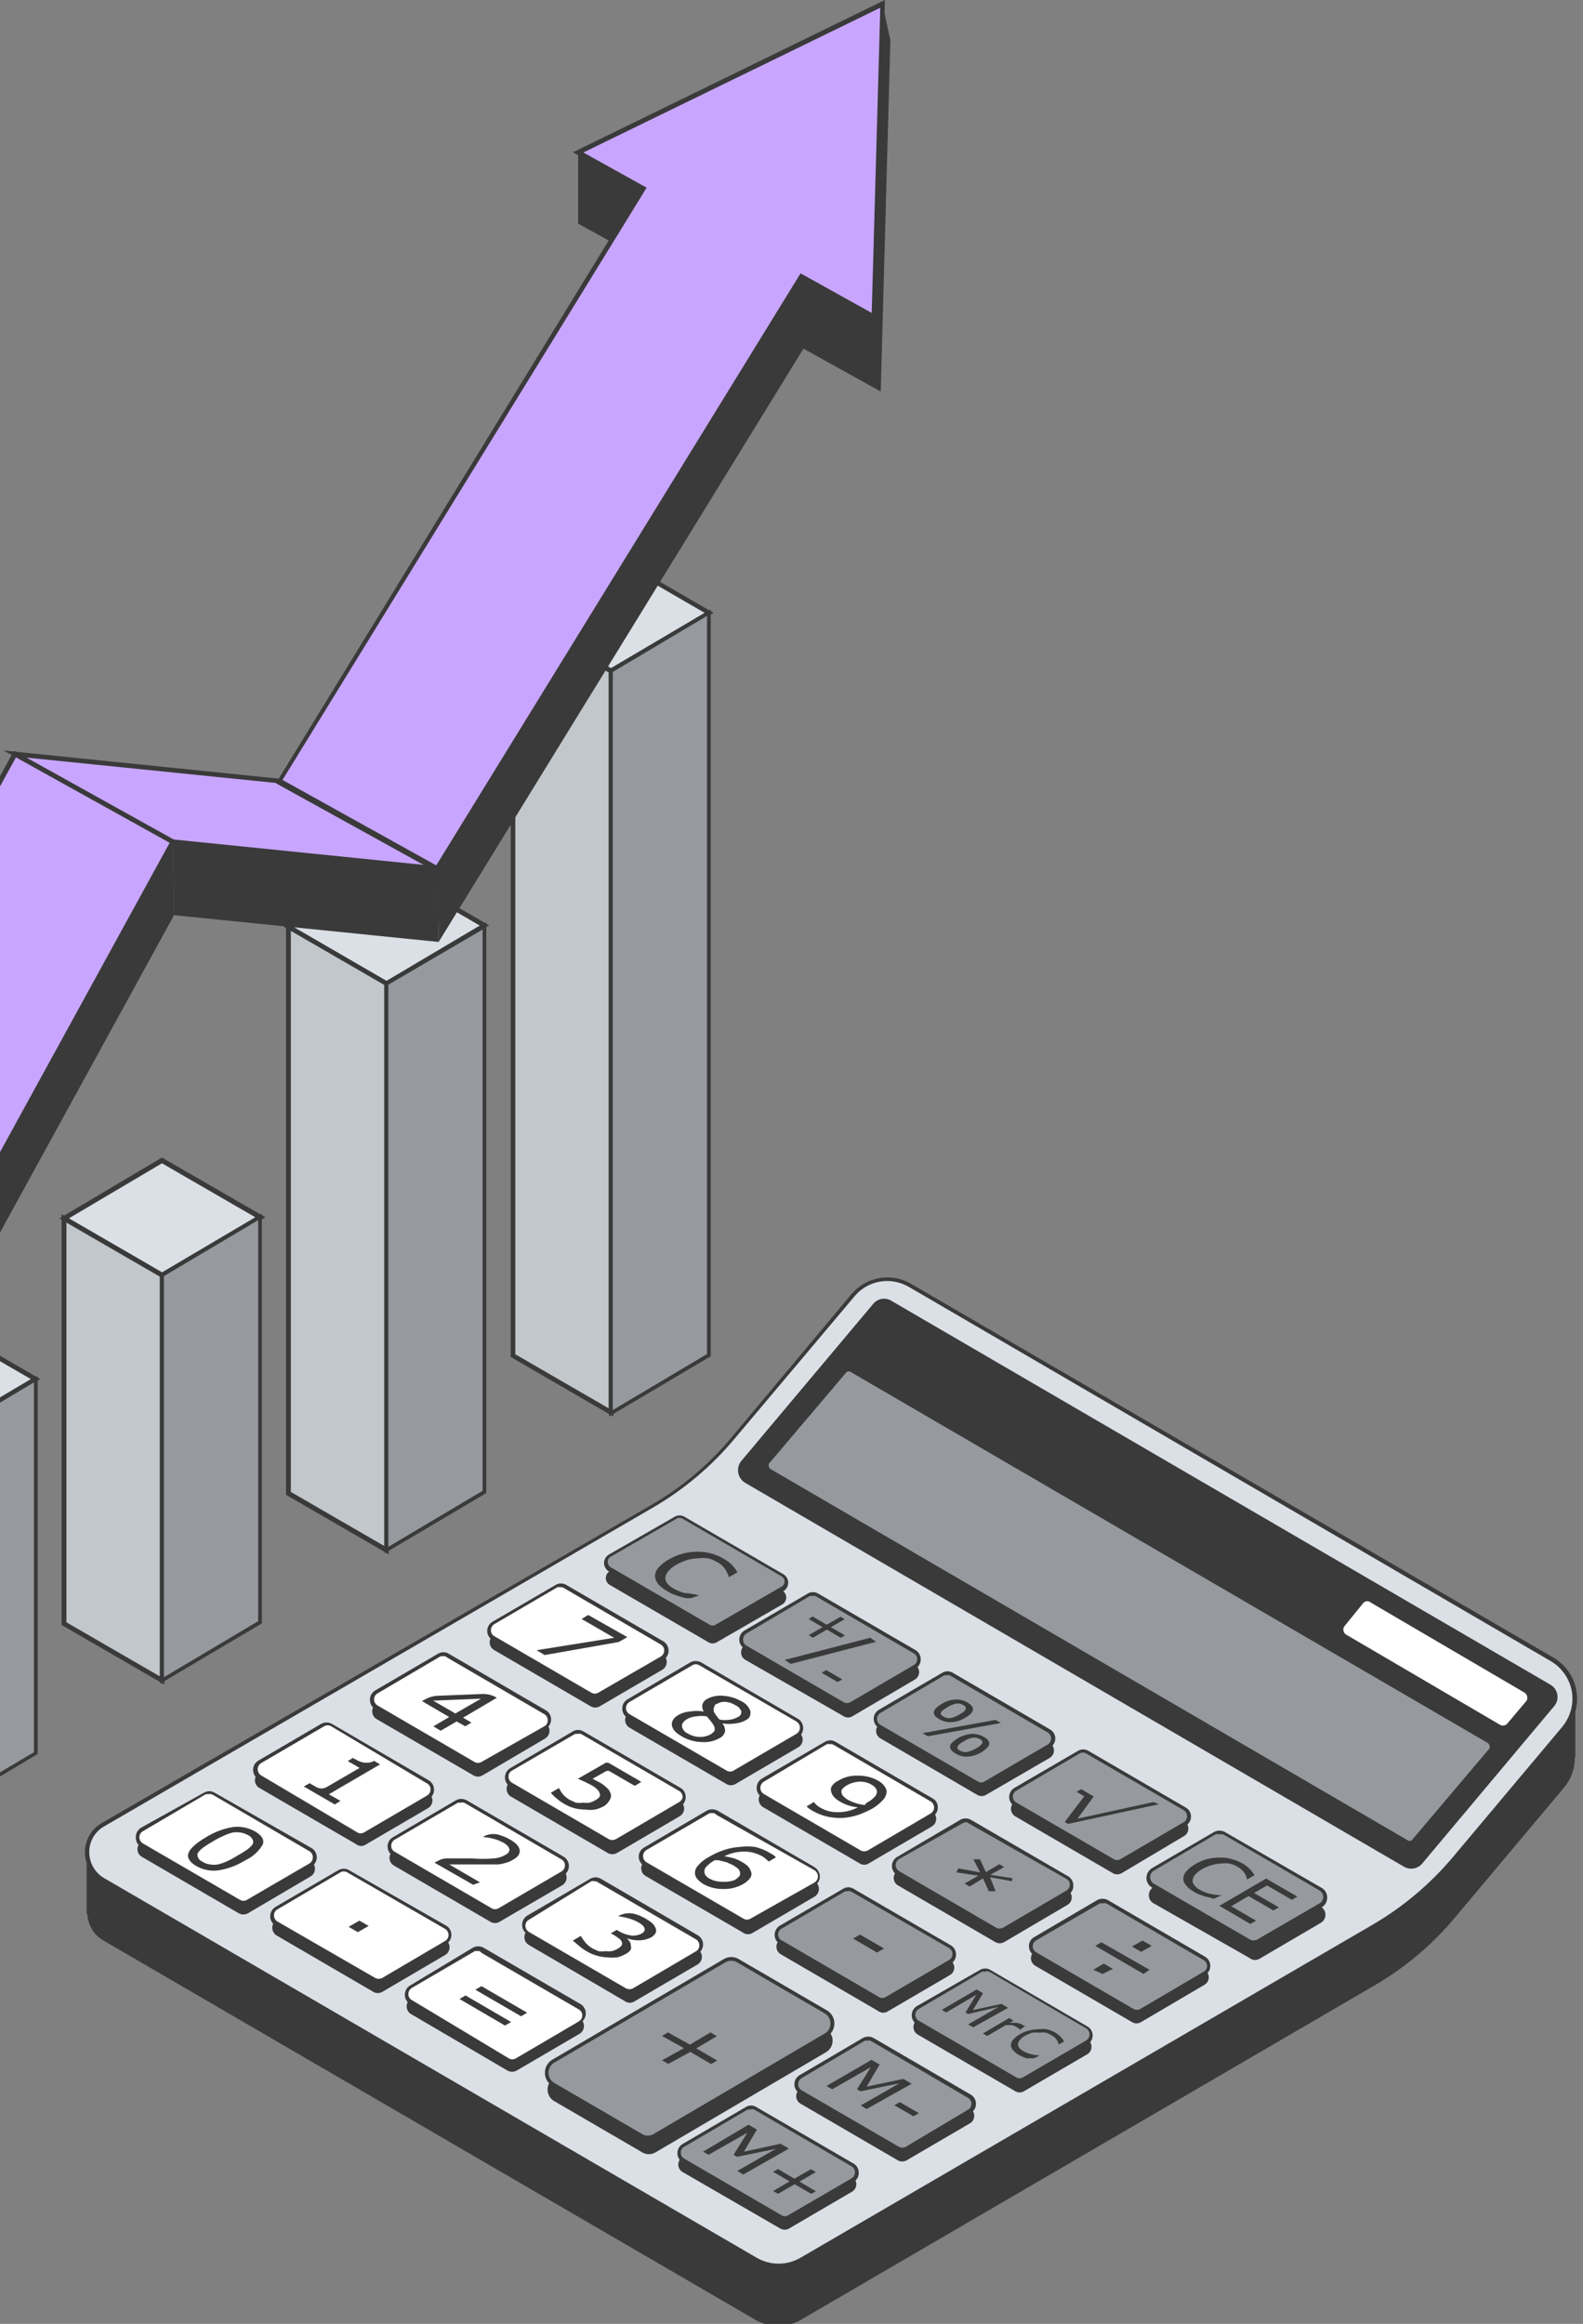 <?xml version="1.0" encoding="UTF-8"?> <svg xmlns="http://www.w3.org/2000/svg" width="77" height="113" viewBox="0 0 77 113" fill="none"><rect x="0" y="0" width="77" height="113" fill="#808080" stroke="none"/> <g clip-path="url(#clip0_59_9843)"> <path d="M75.526 83.588L44.26 65.4C43.814 65.143 43.292 65.05 42.785 65.139C42.278 65.227 41.818 65.491 41.483 65.884L35.672 72.837C34.557 74.168 33.219 75.293 31.72 76.162L5.015 91.67C4.782 91.806 4.589 92.002 4.455 92.237C4.321 92.472 4.25 92.739 4.25 93.01C4.25 93.281 4.321 93.547 4.455 93.783C4.589 94.018 4.782 94.213 5.015 94.35L36.751 112.806C37.085 113.002 37.465 113.105 37.851 113.105C38.238 113.105 38.617 113.002 38.951 112.806L66.852 96.545C68.312 95.699 69.616 94.607 70.708 93.317L76.049 86.956C76.263 86.712 76.42 86.423 76.511 86.111C76.601 85.798 76.622 85.47 76.572 85.148C76.522 84.827 76.402 84.52 76.222 84.251C76.041 83.981 75.803 83.754 75.526 83.588V83.588Z" fill="#3A3A3A"></path> <path d="M6.233 90.174H4.214V93.08H6.233V90.174Z" fill="#3A3A3A"></path> <path d="M76.626 82.555H74.607V85.46H76.626V82.555Z" fill="#3A3A3A"></path> <path d="M75.526 80.714L44.26 62.505C43.815 62.246 43.294 62.152 42.787 62.239C42.28 62.325 41.819 62.587 41.483 62.979L35.672 69.952C34.556 71.281 33.219 72.403 31.72 73.267L5.015 88.786C4.782 88.921 4.589 89.115 4.454 89.349C4.319 89.584 4.249 89.85 4.249 90.12C4.249 90.391 4.319 90.657 4.454 90.891C4.589 91.126 4.782 91.32 5.015 91.455L36.751 109.911C37.085 110.107 37.465 110.21 37.851 110.21C38.238 110.21 38.617 110.107 38.951 109.911L66.852 93.629C68.312 92.783 69.616 91.691 70.708 90.4L76.049 84.04C76.255 83.796 76.406 83.511 76.492 83.203C76.578 82.895 76.597 82.572 76.547 82.256C76.497 81.94 76.38 81.638 76.204 81.372C76.028 81.106 75.796 80.882 75.526 80.714Z" fill="#DBE0E6"></path> <path d="M37.819 110.288C37.419 110.29 37.024 110.186 36.676 109.987L4.93 91.476C4.686 91.332 4.484 91.126 4.344 90.879C4.203 90.631 4.13 90.351 4.13 90.066C4.13 89.782 4.203 89.502 4.344 89.254C4.484 89.007 4.686 88.801 4.93 88.657L31.677 73.181C33.168 72.323 34.496 71.204 35.597 69.877L41.419 62.925C41.766 62.516 42.244 62.241 42.771 62.149C43.297 62.057 43.839 62.152 44.303 62.419L75.569 80.607C75.859 80.777 76.109 81.009 76.301 81.287C76.493 81.564 76.622 81.881 76.679 82.215C76.736 82.548 76.719 82.89 76.631 83.217C76.543 83.543 76.384 83.846 76.167 84.104L70.826 90.454C69.724 91.748 68.409 92.84 66.938 93.682L38.962 109.987C38.614 110.186 38.22 110.29 37.819 110.288V110.288ZM43.16 62.29C42.854 62.289 42.552 62.356 42.275 62.486C41.998 62.616 41.753 62.806 41.558 63.043L35.736 69.952C34.618 71.291 33.277 72.424 31.773 73.299L5.069 88.807C4.846 88.932 4.661 89.114 4.533 89.336C4.405 89.558 4.339 89.81 4.342 90.066C4.343 90.322 4.41 90.573 4.538 90.794C4.665 91.015 4.848 91.199 5.069 91.326L36.804 109.782C37.129 109.971 37.498 110.071 37.873 110.071C38.248 110.071 38.616 109.971 38.941 109.782L66.81 93.564C68.258 92.712 69.555 91.621 70.644 90.335L75.985 83.975C76.184 83.736 76.329 83.457 76.411 83.156C76.492 82.855 76.507 82.539 76.455 82.232C76.397 81.92 76.271 81.626 76.086 81.369C75.901 81.112 75.663 80.9 75.387 80.747L44.218 62.581C43.896 62.393 43.532 62.292 43.16 62.29Z" fill="#3A3A3A"></path> <path d="M31.186 104.627L26.913 102.141C26.827 102.081 26.757 102 26.708 101.906C26.66 101.813 26.634 101.709 26.634 101.603C26.634 101.497 26.66 101.393 26.708 101.3C26.757 101.206 26.827 101.125 26.913 101.065L35.245 96.168C35.345 96.115 35.457 96.088 35.571 96.088C35.684 96.088 35.796 96.115 35.896 96.168L40.169 98.665C40.269 98.721 40.353 98.803 40.411 98.902C40.469 99.001 40.5 99.115 40.5 99.23C40.5 99.345 40.469 99.459 40.411 99.558C40.353 99.657 40.269 99.739 40.169 99.795L31.848 104.681C31.743 104.733 31.626 104.755 31.509 104.745C31.393 104.736 31.281 104.695 31.186 104.627V104.627Z" fill="#3A3A3A"></path> <path d="M34.476 79.864L29.658 77.066C29.601 77.032 29.553 76.983 29.52 76.925C29.487 76.866 29.469 76.8 29.469 76.733C29.469 76.665 29.487 76.599 29.52 76.54C29.553 76.482 29.601 76.433 29.658 76.399L32.863 74.548C32.922 74.516 32.988 74.499 33.055 74.499C33.122 74.499 33.188 74.516 33.247 74.548L38.054 77.346C38.112 77.38 38.16 77.429 38.193 77.487C38.226 77.546 38.243 77.612 38.243 77.68C38.243 77.747 38.226 77.813 38.193 77.872C38.16 77.93 38.112 77.979 38.054 78.013L34.85 79.864C34.792 79.896 34.728 79.913 34.663 79.913C34.597 79.913 34.533 79.896 34.476 79.864V79.864Z" fill="#3A3A3A"></path> <path d="M60.785 95.211L56.117 92.552C56.045 92.514 55.986 92.456 55.944 92.386C55.903 92.316 55.881 92.236 55.881 92.154C55.881 92.073 55.903 91.992 55.944 91.922C55.986 91.852 56.045 91.795 56.117 91.756L59.118 89.991C59.19 89.954 59.268 89.935 59.348 89.935C59.428 89.935 59.507 89.954 59.578 89.991L64.246 92.714C64.315 92.753 64.372 92.811 64.412 92.879C64.451 92.948 64.472 93.027 64.472 93.107C64.472 93.186 64.451 93.265 64.412 93.334C64.372 93.403 64.315 93.46 64.246 93.499L61.233 95.264C61.161 95.299 61.081 95.312 61.002 95.302C60.922 95.293 60.847 95.261 60.785 95.211V95.211Z" fill="#3A3A3A"></path> <path d="M43.673 105.047L38.941 102.292C38.876 102.255 38.823 102.202 38.785 102.138C38.748 102.074 38.728 102.001 38.728 101.926C38.728 101.852 38.748 101.778 38.785 101.714C38.823 101.65 38.876 101.597 38.941 101.56L42.017 99.763C42.08 99.724 42.152 99.703 42.225 99.703C42.299 99.703 42.371 99.724 42.434 99.763L47.176 102.518C47.241 102.554 47.295 102.608 47.332 102.672C47.369 102.736 47.389 102.809 47.389 102.884C47.389 102.958 47.369 103.032 47.332 103.096C47.295 103.16 47.241 103.213 47.176 103.25L44.1 105.047C44.035 105.084 43.961 105.103 43.886 105.103C43.812 105.103 43.738 105.084 43.673 105.047Z" fill="#3A3A3A"></path> <path d="M49.388 101.689L44.645 98.934C44.58 98.898 44.527 98.845 44.489 98.78C44.452 98.716 44.432 98.643 44.432 98.568C44.432 98.494 44.452 98.421 44.489 98.356C44.527 98.292 44.58 98.239 44.645 98.202L47.721 96.405C47.786 96.368 47.86 96.349 47.935 96.349C48.01 96.349 48.083 96.368 48.148 96.405L52.881 99.16C52.945 99.197 52.999 99.25 53.036 99.314C53.073 99.379 53.093 99.452 53.093 99.526C53.093 99.601 53.073 99.674 53.036 99.738C52.999 99.802 52.945 99.856 52.881 99.892L49.804 101.689C49.741 101.726 49.669 101.746 49.596 101.746C49.523 101.746 49.451 101.726 49.388 101.689V101.689Z" fill="#3A3A3A"></path> <path d="M42.711 97.783L37.979 95.028C37.915 94.991 37.861 94.938 37.824 94.874C37.786 94.809 37.767 94.736 37.767 94.662C37.767 94.587 37.786 94.514 37.824 94.45C37.861 94.385 37.915 94.332 37.979 94.296L41.056 92.552C41.119 92.516 41.191 92.496 41.264 92.496C41.337 92.496 41.409 92.516 41.472 92.552L46.204 95.307C46.269 95.344 46.322 95.397 46.36 95.461C46.397 95.526 46.417 95.599 46.417 95.673C46.417 95.748 46.397 95.821 46.36 95.885C46.322 95.95 46.269 96.003 46.204 96.039L43.128 97.836C43.06 97.865 42.986 97.876 42.913 97.866C42.839 97.857 42.77 97.828 42.711 97.783V97.783Z" fill="#3A3A3A"></path> <path d="M48.416 94.436L43.684 91.681C43.619 91.644 43.565 91.591 43.528 91.527C43.491 91.463 43.471 91.389 43.471 91.315C43.471 91.24 43.491 91.167 43.528 91.103C43.565 91.039 43.619 90.985 43.684 90.949L46.76 89.141C46.823 89.104 46.895 89.085 46.968 89.085C47.041 89.085 47.113 89.104 47.176 89.141L51.919 91.896C51.984 91.933 52.037 91.986 52.075 92.05C52.112 92.114 52.132 92.187 52.132 92.262C52.132 92.336 52.112 92.41 52.075 92.474C52.037 92.538 51.984 92.591 51.919 92.628L48.843 94.436C48.778 94.473 48.704 94.492 48.629 94.492C48.554 94.492 48.481 94.473 48.416 94.436V94.436Z" fill="#3A3A3A"></path> <path d="M54.12 91.078L49.388 88.323C49.323 88.287 49.269 88.233 49.232 88.169C49.195 88.105 49.175 88.032 49.175 87.957C49.175 87.883 49.195 87.809 49.232 87.745C49.269 87.681 49.323 87.628 49.388 87.591L52.432 85.794C52.495 85.757 52.567 85.738 52.64 85.738C52.713 85.738 52.785 85.757 52.849 85.794L57.591 88.549C57.656 88.586 57.709 88.639 57.747 88.703C57.784 88.767 57.804 88.841 57.804 88.915C57.804 88.99 57.784 89.063 57.747 89.127C57.709 89.191 57.656 89.244 57.591 89.281L54.568 91.078C54.5 91.119 54.423 91.14 54.344 91.14C54.265 91.14 54.187 91.119 54.12 91.078Z" fill="#3A3A3A"></path> <path d="M47.54 87.279L42.818 84.524C42.756 84.487 42.705 84.434 42.669 84.371C42.634 84.308 42.615 84.236 42.615 84.164C42.615 84.091 42.634 84.019 42.669 83.956C42.705 83.893 42.756 83.84 42.818 83.803L45.895 81.995C45.96 81.958 46.033 81.939 46.108 81.939C46.183 81.939 46.257 81.958 46.322 81.995L51.054 84.75C51.118 84.787 51.172 84.84 51.209 84.904C51.247 84.968 51.267 85.041 51.267 85.116C51.267 85.191 51.247 85.264 51.209 85.328C51.172 85.392 51.118 85.445 51.054 85.482L47.956 87.279C47.893 87.316 47.821 87.335 47.748 87.335C47.675 87.335 47.603 87.316 47.54 87.279V87.279Z" fill="#3A3A3A"></path> <path d="M40.992 83.426L36.26 80.714C36.195 80.678 36.142 80.625 36.104 80.56C36.067 80.496 36.047 80.423 36.047 80.348C36.047 80.274 36.067 80.201 36.104 80.136C36.142 80.072 36.195 80.019 36.26 79.983L39.336 78.185C39.399 78.146 39.471 78.126 39.544 78.126C39.618 78.126 39.69 78.146 39.753 78.185L44.495 80.94C44.56 80.977 44.614 81.03 44.651 81.094C44.688 81.159 44.708 81.232 44.708 81.306C44.708 81.381 44.688 81.454 44.651 81.518C44.614 81.582 44.56 81.636 44.495 81.672L41.419 83.48C41.349 83.509 41.273 83.519 41.198 83.51C41.123 83.5 41.052 83.472 40.992 83.426V83.426Z" fill="#3A3A3A"></path> <path d="M55.092 98.342L50.359 95.587C50.295 95.551 50.241 95.498 50.204 95.433C50.167 95.369 50.147 95.296 50.147 95.221C50.147 95.147 50.167 95.074 50.204 95.009C50.241 94.945 50.295 94.892 50.359 94.855L53.447 93.047C53.51 93.011 53.582 92.991 53.655 92.991C53.728 92.991 53.8 93.011 53.863 93.047L58.584 95.781C58.649 95.817 58.703 95.871 58.74 95.935C58.777 95.999 58.797 96.072 58.797 96.147C58.797 96.221 58.777 96.294 58.74 96.359C58.703 96.423 58.649 96.476 58.584 96.513L55.508 98.321C55.447 98.361 55.376 98.384 55.303 98.388C55.23 98.392 55.157 98.376 55.092 98.342Z" fill="#3A3A3A"></path> <path d="M11.617 93.037L6.906 90.292C6.839 90.255 6.784 90.201 6.745 90.134C6.706 90.068 6.686 89.993 6.686 89.916C6.686 89.839 6.706 89.763 6.745 89.697C6.784 89.631 6.839 89.576 6.906 89.539L9.961 87.753C10.026 87.716 10.1 87.697 10.175 87.697C10.249 87.697 10.323 87.716 10.388 87.753L15.11 90.497C15.174 90.535 15.227 90.589 15.264 90.654C15.301 90.719 15.321 90.793 15.321 90.868C15.321 90.943 15.301 91.017 15.264 91.082C15.227 91.147 15.174 91.201 15.11 91.24L12.055 93.037C11.987 93.073 11.912 93.093 11.836 93.093C11.759 93.093 11.684 93.073 11.617 93.037V93.037Z" fill="#3A3A3A"></path> <path d="M17.331 89.679L12.61 86.935C12.546 86.897 12.492 86.842 12.455 86.777C12.418 86.712 12.399 86.638 12.399 86.563C12.399 86.488 12.418 86.415 12.455 86.349C12.492 86.284 12.546 86.23 12.61 86.192L15.665 84.395C15.732 84.358 15.807 84.339 15.884 84.339C15.96 84.339 16.036 84.358 16.103 84.395L20.814 87.171C20.88 87.209 20.936 87.263 20.975 87.329C21.014 87.396 21.034 87.471 21.034 87.548C21.034 87.625 21.014 87.701 20.975 87.767C20.936 87.833 20.88 87.888 20.814 87.925L17.759 89.711C17.692 89.749 17.616 89.766 17.54 89.761C17.464 89.755 17.391 89.726 17.331 89.679V89.679Z" fill="#3A3A3A"></path> <path d="M23.869 93.456L19.158 90.712C19.094 90.674 19.041 90.62 19.003 90.555C18.966 90.49 18.947 90.416 18.947 90.341C18.947 90.266 18.966 90.192 19.003 90.127C19.041 90.062 19.094 90.007 19.158 89.969L22.213 88.172C22.278 88.135 22.352 88.116 22.427 88.116C22.502 88.116 22.575 88.135 22.64 88.172L27.351 90.917C27.415 90.956 27.468 91.011 27.505 91.077C27.542 91.143 27.561 91.218 27.561 91.293C27.561 91.369 27.542 91.443 27.505 91.509C27.468 91.575 27.415 91.63 27.351 91.67L24.285 93.456C24.221 93.491 24.15 93.51 24.077 93.51C24.004 93.51 23.933 93.491 23.869 93.456V93.456Z" fill="#3A3A3A"></path> <path d="M30.417 97.32L25.727 94.576C25.66 94.538 25.605 94.484 25.566 94.418C25.527 94.351 25.507 94.276 25.507 94.199C25.507 94.122 25.527 94.046 25.566 93.98C25.605 93.914 25.66 93.859 25.727 93.822L28.782 92.036C28.849 91.999 28.925 91.98 29.001 91.98C29.078 91.98 29.153 91.999 29.22 92.036L33.931 94.78C33.995 94.818 34.048 94.872 34.085 94.937C34.123 95.002 34.142 95.076 34.142 95.151C34.142 95.226 34.123 95.3 34.085 95.365C34.048 95.43 33.995 95.485 33.931 95.523L30.876 97.309C30.809 97.357 30.73 97.384 30.648 97.386C30.566 97.388 30.485 97.365 30.417 97.32V97.32Z" fill="#3A3A3A"></path> <path d="M29.573 90.109L24.862 87.365C24.795 87.328 24.74 87.273 24.701 87.207C24.662 87.141 24.642 87.065 24.642 86.989C24.642 86.912 24.662 86.836 24.701 86.77C24.74 86.704 24.795 86.649 24.862 86.612L27.917 84.825C27.982 84.789 28.056 84.769 28.131 84.769C28.206 84.769 28.279 84.789 28.344 84.825L33.066 87.57C33.13 87.608 33.183 87.662 33.22 87.727C33.257 87.792 33.277 87.866 33.277 87.941C33.277 88.016 33.257 88.09 33.22 88.155C33.183 88.22 33.13 88.274 33.066 88.312L30 90.109C29.934 90.144 29.861 90.162 29.786 90.162C29.712 90.162 29.639 90.144 29.573 90.109V90.109Z" fill="#3A3A3A"></path> <path d="M35.341 86.752L30.619 84.007C30.555 83.969 30.502 83.915 30.465 83.85C30.428 83.785 30.408 83.711 30.408 83.636C30.408 83.561 30.428 83.487 30.465 83.422C30.502 83.357 30.555 83.303 30.619 83.265L33.675 81.468C33.74 81.431 33.813 81.412 33.888 81.412C33.963 81.412 34.036 81.431 34.102 81.468L38.823 84.212C38.89 84.249 38.946 84.304 38.984 84.37C39.023 84.436 39.044 84.512 39.044 84.589C39.044 84.665 39.023 84.741 38.984 84.807C38.946 84.874 38.89 84.928 38.823 84.965L35.768 86.752C35.703 86.788 35.629 86.808 35.554 86.808C35.48 86.808 35.406 86.788 35.341 86.752V86.752Z" fill="#3A3A3A"></path> <path d="M41.825 90.615L37.114 87.871C37.05 87.832 36.997 87.776 36.96 87.71C36.924 87.644 36.904 87.57 36.904 87.494C36.904 87.419 36.924 87.344 36.96 87.278C36.997 87.212 37.05 87.157 37.114 87.118L40.18 85.331C40.243 85.289 40.317 85.266 40.394 85.266C40.469 85.266 40.544 85.289 40.607 85.331L45.318 88.065C45.385 88.102 45.44 88.156 45.479 88.223C45.518 88.289 45.538 88.365 45.538 88.441C45.538 88.518 45.518 88.594 45.479 88.66C45.44 88.726 45.385 88.781 45.318 88.818L42.263 90.605C42.199 90.648 42.123 90.673 42.045 90.674C41.968 90.676 41.891 90.656 41.825 90.615V90.615Z" fill="#3A3A3A"></path> <path d="M36.121 93.962L31.399 91.218C31.335 91.18 31.282 91.126 31.245 91.061C31.208 90.995 31.188 90.922 31.188 90.847C31.188 90.772 31.208 90.698 31.245 90.633C31.282 90.567 31.335 90.513 31.399 90.475L34.454 88.678C34.522 88.641 34.597 88.622 34.673 88.622C34.75 88.622 34.825 88.641 34.892 88.678L39.614 91.476C39.68 91.513 39.736 91.568 39.775 91.634C39.814 91.7 39.834 91.776 39.834 91.853C39.834 91.93 39.814 92.005 39.775 92.071C39.736 92.138 39.68 92.192 39.614 92.23L36.559 94.016C36.487 94.047 36.409 94.058 36.332 94.049C36.255 94.039 36.182 94.009 36.121 93.962V93.962Z" fill="#3A3A3A"></path> <path d="M23.035 86.332L18.314 83.588C18.25 83.548 18.197 83.493 18.16 83.427C18.124 83.361 18.104 83.287 18.104 83.211C18.104 83.135 18.124 83.061 18.16 82.995C18.197 82.929 18.25 82.874 18.314 82.835L21.38 81.048C21.445 81.011 21.519 80.992 21.593 80.992C21.668 80.992 21.742 81.011 21.807 81.048L26.518 83.792C26.582 83.83 26.635 83.885 26.672 83.95C26.709 84.015 26.729 84.088 26.729 84.164C26.729 84.239 26.709 84.312 26.672 84.377C26.635 84.443 26.582 84.497 26.518 84.535L23.463 86.332C23.397 86.369 23.324 86.388 23.249 86.388C23.174 86.388 23.101 86.369 23.035 86.332V86.332Z" fill="#3A3A3A"></path> <path d="M28.74 82.974L24.029 80.23C23.965 80.192 23.911 80.138 23.874 80.073C23.837 80.007 23.818 79.934 23.818 79.859C23.818 79.784 23.837 79.71 23.874 79.645C23.911 79.58 23.965 79.525 24.029 79.487L27.084 77.69C27.149 77.653 27.223 77.634 27.298 77.634C27.372 77.634 27.446 77.653 27.511 77.69L32.222 80.434C32.286 80.474 32.339 80.529 32.376 80.595C32.412 80.661 32.432 80.735 32.432 80.811C32.432 80.887 32.412 80.961 32.376 81.027C32.339 81.093 32.286 81.148 32.222 81.188L29.167 82.974C29.102 83.011 29.028 83.03 28.953 83.03C28.878 83.03 28.805 83.011 28.74 82.974V82.974Z" fill="#3A3A3A"></path> <path d="M24.659 100.667L19.991 97.933C19.927 97.895 19.873 97.841 19.837 97.776C19.799 97.711 19.78 97.637 19.78 97.562C19.78 97.487 19.799 97.413 19.837 97.348C19.873 97.283 19.927 97.229 19.991 97.191L23.046 95.394C23.111 95.357 23.185 95.337 23.26 95.337C23.334 95.337 23.408 95.357 23.473 95.394L28.195 98.138C28.259 98.177 28.312 98.233 28.349 98.298C28.385 98.364 28.405 98.439 28.405 98.514C28.405 98.59 28.385 98.664 28.349 98.73C28.312 98.796 28.259 98.852 28.195 98.891L25.14 100.678C25.066 100.721 24.983 100.742 24.898 100.741C24.813 100.739 24.73 100.713 24.659 100.667V100.667Z" fill="#3A3A3A"></path> <path d="M18.164 96.857L13.454 94.113C13.39 94.074 13.337 94.018 13.3 93.952C13.263 93.886 13.244 93.812 13.244 93.736C13.244 93.661 13.263 93.586 13.3 93.52C13.337 93.454 13.39 93.399 13.454 93.36L16.519 91.573C16.585 91.536 16.658 91.517 16.733 91.517C16.808 91.517 16.881 91.536 16.947 91.573L21.657 94.317C21.722 94.355 21.775 94.41 21.812 94.475C21.849 94.54 21.868 94.614 21.868 94.689C21.868 94.764 21.849 94.838 21.812 94.903C21.775 94.968 21.722 95.022 21.657 95.06L18.592 96.857C18.526 96.894 18.453 96.913 18.378 96.913C18.303 96.913 18.23 96.894 18.164 96.857V96.857Z" fill="#3A3A3A"></path> <path d="M36.067 71.029L42.477 63.398C42.581 63.272 42.726 63.188 42.887 63.16C43.047 63.133 43.212 63.164 43.352 63.248L75.398 81.909C75.49 81.958 75.57 82.028 75.632 82.114C75.693 82.2 75.734 82.298 75.751 82.402C75.769 82.506 75.763 82.613 75.733 82.714C75.703 82.815 75.65 82.908 75.579 82.985L69.17 90.626C69.064 90.746 68.921 90.826 68.764 90.854C68.607 90.881 68.445 90.854 68.305 90.777L36.249 72.105C36.16 72.053 36.083 71.981 36.024 71.895C35.965 71.81 35.925 71.712 35.908 71.61C35.891 71.507 35.896 71.402 35.923 71.301C35.951 71.201 36 71.108 36.067 71.029V71.029Z" fill="#3A3A3A"></path> <path d="M11.617 92.477L6.906 89.733C6.842 89.695 6.788 89.641 6.751 89.576C6.714 89.51 6.695 89.437 6.695 89.362C6.695 89.287 6.714 89.213 6.751 89.148C6.788 89.082 6.842 89.028 6.906 88.99L9.961 87.171C10.026 87.135 10.1 87.115 10.175 87.115C10.249 87.115 10.323 87.135 10.388 87.171L15.11 89.916C15.176 89.953 15.232 90.008 15.271 90.074C15.309 90.14 15.33 90.216 15.33 90.293C15.33 90.369 15.309 90.445 15.271 90.511C15.232 90.577 15.176 90.632 15.11 90.669L12.055 92.477C11.987 92.514 11.912 92.533 11.835 92.533C11.759 92.533 11.684 92.514 11.617 92.477V92.477Z" fill="white"></path> <path d="M11.841 92.628C11.746 92.63 11.653 92.603 11.574 92.552L6.863 89.808C6.779 89.761 6.71 89.69 6.664 89.604C6.619 89.518 6.599 89.421 6.607 89.324C6.607 89.233 6.631 89.143 6.676 89.064C6.721 88.984 6.785 88.918 6.863 88.872L9.918 87.171C9.997 87.124 10.088 87.099 10.18 87.099C10.272 87.099 10.362 87.124 10.441 87.171L15.152 89.862C15.231 89.908 15.296 89.974 15.341 90.053C15.386 90.132 15.409 90.222 15.409 90.314C15.408 90.405 15.384 90.495 15.34 90.574C15.295 90.653 15.23 90.719 15.152 90.766L12.097 92.552C12.021 92.602 11.932 92.628 11.841 92.628V92.628ZM10.175 87.247C10.118 87.237 10.06 87.237 10.004 87.247L6.949 89.044C6.898 89.074 6.855 89.116 6.825 89.167C6.795 89.218 6.779 89.275 6.778 89.335C6.777 89.396 6.793 89.456 6.823 89.509C6.853 89.561 6.896 89.606 6.949 89.636L11.67 92.38C11.722 92.412 11.781 92.428 11.841 92.428C11.901 92.428 11.96 92.412 12.012 92.38L15.045 90.615C15.097 90.584 15.14 90.54 15.17 90.487C15.2 90.434 15.216 90.375 15.216 90.314C15.217 90.253 15.201 90.193 15.171 90.14C15.141 90.087 15.098 90.043 15.045 90.013L10.345 87.268C10.292 87.243 10.234 87.228 10.175 87.225V87.247Z" fill="#3A3A3A"></path> <path d="M11.937 90.454C11.533 90.707 11.083 90.876 10.613 90.949C10.243 90.996 9.868 90.921 9.544 90.734C9.213 90.54 9.085 90.325 9.171 90.099C9.256 89.873 9.534 89.625 10.025 89.334C10.426 89.084 10.873 88.916 11.339 88.839C11.709 88.796 12.082 88.872 12.407 89.055C12.738 89.248 12.866 89.464 12.781 89.69C12.585 90.026 12.29 90.293 11.937 90.454V90.454ZM10.602 90.658C10.752 90.623 10.899 90.572 11.04 90.507C11.217 90.427 11.388 90.333 11.553 90.228C11.715 90.14 11.871 90.043 12.023 89.937C12.124 89.865 12.214 89.778 12.29 89.679C12.307 89.644 12.315 89.605 12.315 89.566C12.315 89.527 12.307 89.488 12.29 89.453C12.245 89.358 12.17 89.282 12.076 89.238C11.962 89.176 11.84 89.132 11.713 89.109C11.578 89.088 11.441 89.088 11.307 89.109C11.156 89.148 11.009 89.202 10.869 89.27C10.692 89.347 10.52 89.437 10.356 89.539C10.197 89.626 10.044 89.723 9.897 89.829C9.796 89.902 9.705 89.989 9.63 90.088C9.612 90.123 9.603 90.162 9.603 90.201C9.603 90.24 9.612 90.279 9.63 90.314C9.651 90.363 9.682 90.407 9.72 90.445C9.759 90.481 9.804 90.51 9.854 90.529C9.963 90.602 10.087 90.646 10.217 90.658C10.344 90.683 10.475 90.683 10.602 90.658V90.658Z" fill="#3A3A3A"></path> <path d="M17.331 89.13L12.61 86.386C12.546 86.347 12.493 86.291 12.456 86.225C12.419 86.159 12.4 86.085 12.4 86.009C12.4 85.934 12.419 85.859 12.456 85.793C12.493 85.727 12.546 85.672 12.61 85.633L15.665 83.846C15.73 83.804 15.806 83.781 15.884 83.781C15.962 83.781 16.038 83.804 16.103 83.846L20.814 86.59C20.878 86.628 20.931 86.683 20.968 86.748C21.005 86.813 21.025 86.887 21.025 86.962C21.025 87.037 21.005 87.111 20.968 87.176C20.931 87.241 20.878 87.295 20.814 87.333L17.759 89.13C17.693 89.167 17.62 89.186 17.545 89.186C17.47 89.186 17.397 89.167 17.331 89.13V89.13Z" fill="white"></path> <path d="M17.545 89.324C17.455 89.325 17.367 89.303 17.288 89.259L12.567 86.515C12.489 86.468 12.425 86.402 12.38 86.323C12.335 86.244 12.311 86.154 12.311 86.063C12.31 85.971 12.333 85.881 12.378 85.802C12.423 85.722 12.489 85.657 12.567 85.611L15.622 83.824C15.702 83.779 15.792 83.755 15.884 83.755C15.976 83.755 16.066 83.779 16.146 83.824L20.856 86.569C20.934 86.615 20.999 86.681 21.044 86.761C21.089 86.84 21.112 86.929 21.113 87.021C21.115 87.112 21.092 87.203 21.047 87.282C21.001 87.362 20.936 87.428 20.856 87.473L17.801 89.27C17.722 89.309 17.634 89.328 17.545 89.324V89.324ZM17.374 89.098C17.426 89.129 17.485 89.146 17.545 89.146C17.605 89.146 17.664 89.129 17.716 89.098L20.771 87.311C20.823 87.281 20.867 87.237 20.897 87.184C20.927 87.131 20.942 87.071 20.942 87.01C20.943 86.95 20.927 86.892 20.897 86.84C20.867 86.789 20.823 86.747 20.771 86.719L16.113 83.943C16.06 83.91 15.999 83.894 15.937 83.894C15.875 83.894 15.814 83.91 15.761 83.943L12.706 85.729C12.654 85.76 12.61 85.804 12.58 85.857C12.55 85.91 12.535 85.97 12.535 86.031C12.536 86.091 12.552 86.151 12.582 86.204C12.611 86.257 12.654 86.301 12.706 86.332L17.374 89.098Z" fill="#3A3A3A"></path> <path d="M16.285 87.742L14.778 86.87L15.056 86.709L15.377 86.892C15.456 86.939 15.546 86.964 15.638 86.964C15.73 86.964 15.821 86.939 15.9 86.892L17.491 85.966L16.915 85.633L17.16 85.482L17.427 85.622C17.513 85.66 17.602 85.689 17.695 85.708C17.776 85.718 17.859 85.718 17.94 85.708C18.031 85.699 18.119 85.669 18.197 85.622L18.485 85.794L15.996 87.247L16.562 87.57L16.285 87.742Z" fill="#3A3A3A"></path> <path d="M23.869 92.897L19.158 90.163C19.091 90.126 19.035 90.072 18.997 90.005C18.958 89.939 18.938 89.864 18.938 89.787C18.938 89.71 18.958 89.634 18.997 89.568C19.035 89.502 19.091 89.447 19.158 89.41L22.213 87.613C22.278 87.576 22.352 87.557 22.427 87.557C22.501 87.557 22.575 87.576 22.64 87.613L27.351 90.4C27.415 90.439 27.468 90.495 27.505 90.561C27.541 90.627 27.561 90.701 27.561 90.777C27.561 90.852 27.541 90.927 27.505 90.993C27.468 91.059 27.415 91.114 27.351 91.153L24.285 92.94C24.219 92.974 24.145 92.988 24.071 92.981C23.997 92.973 23.927 92.944 23.869 92.897V92.897Z" fill="white"></path> <path d="M24.082 93.047C23.993 93.048 23.905 93.026 23.826 92.983L19.115 90.239C19.035 90.194 18.968 90.128 18.922 90.049C18.875 89.969 18.851 89.879 18.851 89.787C18.851 89.694 18.875 89.604 18.922 89.524C18.968 89.445 19.035 89.379 19.115 89.335L22.181 87.537C22.26 87.495 22.348 87.473 22.437 87.473C22.527 87.473 22.615 87.495 22.694 87.537L27.415 90.281C27.493 90.328 27.558 90.394 27.602 90.473C27.647 90.553 27.671 90.642 27.672 90.734C27.672 90.825 27.649 90.915 27.604 90.994C27.559 91.074 27.494 91.14 27.415 91.186L24.36 92.972C24.277 93.025 24.18 93.051 24.082 93.047V93.047ZM22.427 87.666C22.371 87.651 22.312 87.651 22.256 87.666L19.201 89.453C19.148 89.483 19.105 89.527 19.075 89.58C19.045 89.633 19.029 89.693 19.03 89.754C19.029 89.814 19.044 89.873 19.075 89.924C19.105 89.975 19.148 90.017 19.201 90.045L23.912 92.789C23.963 92.82 24.022 92.837 24.082 92.837C24.143 92.837 24.202 92.82 24.253 92.789L27.308 91.003C27.361 90.972 27.404 90.928 27.434 90.875C27.464 90.822 27.48 90.762 27.479 90.701C27.48 90.642 27.465 90.583 27.434 90.532C27.404 90.48 27.361 90.439 27.308 90.411L22.598 87.666C22.543 87.645 22.485 87.638 22.427 87.645V87.666Z" fill="#3A3A3A"></path> <path d="M23.014 91.648L21.134 90.572L21.262 90.507C21.432 90.402 21.63 90.353 21.828 90.368H22.245H22.95C23.305 90.395 23.663 90.395 24.018 90.368C24.217 90.351 24.41 90.293 24.584 90.195C24.734 90.109 24.798 90.013 24.776 89.916C24.755 89.819 24.68 89.711 24.509 89.614C24.373 89.539 24.23 89.478 24.082 89.431C23.887 89.375 23.687 89.339 23.484 89.324C23.609 89.247 23.75 89.199 23.896 89.184C24.042 89.169 24.19 89.188 24.328 89.238V89.238C24.499 89.29 24.664 89.362 24.819 89.453C25.097 89.614 25.257 89.787 25.279 89.959C25.3 90.131 25.204 90.292 24.969 90.421C24.866 90.487 24.754 90.538 24.638 90.572C24.512 90.612 24.384 90.641 24.253 90.658H23.858H23.377H22.587H21.85L23.345 91.53L23.014 91.648Z" fill="#3A3A3A"></path> <path d="M30.417 96.76L25.727 94.016C25.66 93.979 25.605 93.924 25.566 93.858C25.527 93.792 25.507 93.716 25.507 93.639C25.507 93.562 25.527 93.487 25.566 93.421C25.605 93.354 25.66 93.3 25.727 93.263L28.75 91.476C28.817 91.439 28.893 91.42 28.969 91.42C29.046 91.42 29.121 91.439 29.188 91.476L33.899 94.22C33.963 94.258 34.016 94.313 34.053 94.378C34.09 94.443 34.11 94.517 34.11 94.592C34.11 94.667 34.09 94.74 34.053 94.806C34.016 94.871 33.963 94.925 33.899 94.963L30.844 96.76C30.779 96.797 30.705 96.816 30.63 96.816C30.555 96.816 30.482 96.797 30.417 96.76V96.76Z" fill="white"></path> <path d="M30.63 96.857C30.537 96.858 30.446 96.835 30.363 96.793L25.652 94.048C25.574 94.002 25.509 93.937 25.464 93.857C25.419 93.778 25.395 93.688 25.396 93.596C25.396 93.505 25.42 93.415 25.465 93.336C25.51 93.257 25.575 93.191 25.652 93.144L28.707 91.358C28.787 91.31 28.877 91.285 28.969 91.285C29.061 91.285 29.152 91.31 29.231 91.358L33.941 94.102C34.021 94.147 34.087 94.213 34.132 94.292C34.177 94.372 34.2 94.462 34.198 94.554C34.198 94.645 34.174 94.735 34.129 94.814C34.084 94.893 34.019 94.96 33.941 95.006L30.887 96.857C30.802 96.878 30.714 96.878 30.63 96.857ZM28.932 91.476C28.876 91.462 28.817 91.462 28.761 91.476L25.727 93.349C25.675 93.376 25.631 93.418 25.601 93.47C25.571 93.521 25.555 93.58 25.556 93.639C25.556 93.7 25.571 93.76 25.601 93.813C25.631 93.866 25.675 93.91 25.727 93.941L30.448 96.685C30.502 96.712 30.56 96.725 30.619 96.725C30.679 96.725 30.737 96.712 30.79 96.685L33.845 94.888C33.898 94.86 33.941 94.818 33.971 94.767C34.002 94.715 34.017 94.657 34.016 94.597C34.017 94.536 34.001 94.476 33.971 94.423C33.941 94.37 33.898 94.326 33.845 94.296L29.124 91.552C29.07 91.505 29.003 91.478 28.932 91.476V91.476Z" fill="#3A3A3A"></path> <path d="M30.683 94.597C30.703 94.664 30.703 94.735 30.683 94.802C30.617 94.894 30.529 94.968 30.427 95.017C30.298 95.093 30.157 95.147 30.011 95.178C29.854 95.195 29.697 95.195 29.541 95.178C29.367 95.172 29.194 95.144 29.028 95.092C28.859 95.047 28.697 94.978 28.547 94.888C28.402 94.805 28.267 94.708 28.141 94.597L27.863 94.361L28.248 94.135C28.319 94.251 28.398 94.362 28.483 94.468C28.582 94.578 28.697 94.673 28.825 94.748L29.113 94.877C29.223 94.892 29.334 94.892 29.444 94.877C29.547 94.888 29.651 94.888 29.754 94.877C29.856 94.852 29.953 94.812 30.043 94.759C30.123 94.718 30.192 94.659 30.246 94.587C30.266 94.535 30.266 94.477 30.246 94.425C30.216 94.362 30.172 94.306 30.117 94.264L29.882 94.102L29.712 94.005L30 93.844L30.128 93.919C30.302 94.02 30.495 94.086 30.694 94.113C30.874 94.136 31.057 94.102 31.218 94.016C31.27 93.985 31.315 93.94 31.346 93.887C31.356 93.865 31.362 93.841 31.362 93.817C31.362 93.793 31.356 93.769 31.346 93.747C31.323 93.692 31.286 93.643 31.239 93.607C31.184 93.557 31.123 93.513 31.057 93.478C30.92 93.398 30.773 93.337 30.619 93.295C30.438 93.239 30.252 93.2 30.064 93.177V93.177C30.192 93.102 30.334 93.054 30.481 93.038C30.628 93.021 30.777 93.035 30.919 93.08C31.09 93.132 31.255 93.205 31.41 93.295C31.523 93.36 31.631 93.436 31.73 93.521C31.8 93.587 31.855 93.668 31.891 93.758C31.906 93.795 31.915 93.835 31.915 93.876C31.915 93.917 31.906 93.957 31.891 93.995C31.835 94.084 31.758 94.158 31.666 94.21C31.49 94.299 31.297 94.347 31.1 94.35C30.893 94.353 30.687 94.32 30.491 94.253V94.253C30.546 94.299 30.592 94.353 30.63 94.414C30.666 94.468 30.684 94.532 30.683 94.597V94.597Z" fill="#3A3A3A"></path> <path d="M29.573 89.55L24.862 86.806C24.795 86.768 24.74 86.714 24.701 86.648C24.662 86.581 24.642 86.506 24.642 86.429C24.642 86.352 24.662 86.276 24.701 86.21C24.74 86.144 24.795 86.09 24.862 86.052L27.917 84.266C27.982 84.229 28.056 84.21 28.131 84.21C28.206 84.21 28.279 84.229 28.344 84.266L33.066 87.01C33.13 87.048 33.183 87.102 33.22 87.167C33.257 87.233 33.277 87.306 33.277 87.381C33.277 87.456 33.257 87.53 33.22 87.595C33.183 87.66 33.13 87.715 33.066 87.753L30 89.55C29.934 89.585 29.861 89.603 29.786 89.603C29.712 89.603 29.639 89.585 29.573 89.55V89.55Z" fill="white"></path> <path d="M29.786 89.701C29.696 89.695 29.609 89.67 29.53 89.625L24.819 86.881C24.741 86.835 24.676 86.769 24.631 86.69C24.585 86.61 24.562 86.52 24.563 86.429C24.563 86.338 24.587 86.248 24.632 86.169C24.677 86.09 24.741 86.023 24.819 85.977L27.864 84.19C27.941 84.143 28.03 84.118 28.12 84.118C28.21 84.118 28.299 84.143 28.376 84.19L33.098 86.935C33.177 86.98 33.243 87.045 33.288 87.125C33.333 87.204 33.356 87.295 33.354 87.387C33.354 87.478 33.33 87.567 33.285 87.647C33.24 87.726 33.176 87.792 33.098 87.839L30.043 89.625C29.964 89.67 29.877 89.695 29.786 89.701ZM28.131 84.32C28.075 84.305 28.016 84.305 27.96 84.32L24.905 86.095C24.852 86.123 24.809 86.165 24.779 86.216C24.748 86.267 24.733 86.326 24.734 86.386C24.733 86.447 24.749 86.507 24.779 86.56C24.809 86.613 24.852 86.657 24.905 86.687L29.616 89.431C29.669 89.458 29.727 89.472 29.786 89.472C29.846 89.472 29.904 89.458 29.957 89.431L33.023 87.634C33.07 87.61 33.111 87.575 33.143 87.532C33.174 87.489 33.196 87.439 33.205 87.387C33.205 87.326 33.19 87.266 33.16 87.213C33.13 87.16 33.086 87.116 33.034 87.085L28.312 84.341C28.258 84.308 28.194 84.293 28.131 84.298V84.32Z" fill="#3A3A3A"></path> <path d="M29.391 87.817C29.253 87.894 29.106 87.951 28.953 87.989C28.79 88.015 28.625 88.015 28.462 87.989C28.285 87.99 28.11 87.968 27.938 87.925C27.762 87.876 27.593 87.804 27.436 87.709C27.299 87.63 27.17 87.536 27.052 87.43C26.955 87.356 26.869 87.269 26.795 87.171L27.191 86.945C27.242 87.054 27.306 87.155 27.383 87.247C27.48 87.359 27.595 87.454 27.725 87.526L28.013 87.656C28.13 87.673 28.249 87.673 28.366 87.656C28.468 87.672 28.573 87.672 28.675 87.656C28.781 87.628 28.882 87.585 28.974 87.526C29.051 87.49 29.117 87.434 29.167 87.365C29.179 87.338 29.186 87.309 29.186 87.279C29.186 87.249 29.179 87.22 29.167 87.193C29.141 87.112 29.093 87.041 29.028 86.988C28.945 86.911 28.851 86.846 28.75 86.795L28.408 86.623L28.109 86.493L29.402 85.751C29.439 85.724 29.484 85.71 29.53 85.71C29.576 85.71 29.62 85.724 29.658 85.751L31.196 86.644L30.876 86.838L29.69 86.149C29.653 86.123 29.608 86.108 29.562 86.108C29.516 86.108 29.471 86.123 29.434 86.149L28.825 86.493L29.006 86.59L29.156 86.665C29.284 86.736 29.403 86.823 29.509 86.924C29.591 86.992 29.654 87.081 29.69 87.182C29.711 87.226 29.722 87.273 29.722 87.322C29.722 87.37 29.711 87.418 29.69 87.462C29.624 87.605 29.521 87.728 29.391 87.817V87.817Z" fill="#3A3A3A"></path> <path d="M35.341 86.192L30.619 83.448C30.555 83.41 30.502 83.356 30.465 83.29C30.428 83.225 30.408 83.151 30.408 83.076C30.408 83.001 30.428 82.928 30.465 82.862C30.502 82.797 30.555 82.743 30.619 82.705L33.675 80.919C33.739 80.879 33.813 80.857 33.888 80.857C33.964 80.857 34.038 80.879 34.102 80.919L38.823 83.663C38.89 83.7 38.946 83.755 38.984 83.821C39.023 83.887 39.044 83.963 39.044 84.04C39.044 84.117 39.023 84.192 38.984 84.258C38.946 84.325 38.89 84.379 38.823 84.416L35.768 86.203C35.702 86.238 35.628 86.255 35.553 86.253C35.478 86.252 35.405 86.23 35.341 86.192V86.192Z" fill="white"></path> <path d="M35.501 86.343C35.407 86.345 35.314 86.318 35.234 86.267L30.523 83.534C30.446 83.487 30.381 83.421 30.336 83.342C30.291 83.263 30.267 83.173 30.267 83.082C30.266 82.99 30.29 82.9 30.335 82.821C30.38 82.742 30.445 82.676 30.523 82.63L33.578 80.833C33.659 80.79 33.749 80.768 33.84 80.768C33.931 80.768 34.021 80.79 34.102 80.833L38.813 83.577C38.891 83.624 38.955 83.69 39 83.769C39.045 83.848 39.069 83.938 39.069 84.029C39.07 84.12 39.046 84.21 39.001 84.29C38.956 84.369 38.891 84.435 38.813 84.481L35.758 86.267C35.682 86.318 35.592 86.344 35.501 86.343ZM35.341 86.095C35.393 86.127 35.452 86.143 35.512 86.143C35.572 86.143 35.631 86.127 35.683 86.095L38.738 84.309C38.79 84.278 38.834 84.234 38.864 84.181C38.894 84.128 38.909 84.068 38.909 84.007C38.908 83.947 38.892 83.887 38.862 83.834C38.832 83.781 38.789 83.737 38.738 83.706L34.016 80.973C33.965 80.941 33.906 80.925 33.846 80.925C33.785 80.925 33.726 80.941 33.675 80.973L30.62 82.759C30.567 82.79 30.524 82.834 30.494 82.886C30.464 82.939 30.448 82.999 30.449 83.06C30.45 83.12 30.466 83.177 30.496 83.228C30.526 83.279 30.569 83.321 30.62 83.351L35.341 86.095Z" fill="#3A3A3A"></path> <path d="M34.988 84.524C34.721 84.672 34.416 84.736 34.112 84.707C33.782 84.697 33.459 84.605 33.172 84.438C32.873 84.266 32.703 84.083 32.681 83.889C32.66 83.695 32.767 83.523 33.012 83.383C33.181 83.291 33.366 83.236 33.557 83.222C33.78 83.186 34.007 83.186 34.23 83.222V83.222C34.166 83.12 34.143 82.996 34.166 82.877C34.185 82.819 34.215 82.765 34.256 82.719C34.296 82.672 34.346 82.635 34.401 82.608C34.641 82.483 34.912 82.43 35.181 82.458C35.485 82.478 35.78 82.566 36.046 82.716C36.154 82.763 36.25 82.832 36.329 82.919C36.408 83.007 36.468 83.11 36.505 83.222C36.505 83.394 36.505 83.534 36.26 83.652C36.108 83.737 35.941 83.788 35.768 83.803C35.559 83.834 35.347 83.834 35.138 83.803C35.185 83.857 35.221 83.92 35.243 83.989C35.265 84.057 35.273 84.129 35.266 84.201C35.246 84.272 35.211 84.338 35.163 84.394C35.115 84.449 35.055 84.494 34.988 84.524V84.524ZM34.572 84.33C34.679 84.255 34.753 84.19 34.764 84.126C34.77 84.074 34.765 84.022 34.751 83.972C34.736 83.922 34.712 83.875 34.679 83.835L34.561 83.674L34.38 83.459C34.21 83.432 34.037 83.432 33.867 83.459C33.705 83.469 33.548 83.517 33.407 83.599C33.247 83.695 33.162 83.814 33.172 83.943C33.185 84.019 33.218 84.091 33.267 84.152C33.315 84.212 33.378 84.259 33.45 84.287C33.624 84.396 33.823 84.456 34.027 84.46C34.217 84.466 34.405 84.421 34.572 84.33V84.33ZM35.896 83.491C35.951 83.469 35.996 83.43 36.025 83.379C36.054 83.329 36.065 83.269 36.057 83.211C36.033 83.146 35.995 83.087 35.948 83.037C35.9 82.987 35.843 82.947 35.779 82.921C35.647 82.835 35.497 82.78 35.341 82.759C35.186 82.734 35.027 82.765 34.892 82.845C34.796 82.845 34.743 82.953 34.732 83.028C34.705 83.101 34.705 83.181 34.732 83.254C34.768 83.314 34.807 83.371 34.849 83.426C34.894 83.498 34.948 83.563 35.01 83.62C35.18 83.647 35.353 83.647 35.523 83.62C35.653 83.598 35.78 83.555 35.896 83.491V83.491Z" fill="#3A3A3A"></path> <path d="M41.825 90.056L37.114 87.311C37.05 87.272 36.997 87.217 36.96 87.151C36.924 87.085 36.904 87.01 36.904 86.935C36.904 86.859 36.924 86.785 36.96 86.719C36.997 86.653 37.05 86.597 37.114 86.558L40.18 84.772C40.245 84.735 40.319 84.716 40.394 84.716C40.468 84.716 40.542 84.735 40.607 84.772L45.318 87.516C45.382 87.554 45.435 87.608 45.472 87.673C45.509 87.738 45.529 87.812 45.529 87.887C45.529 87.962 45.509 88.036 45.472 88.101C45.435 88.166 45.382 88.221 45.318 88.258L42.263 90.056C42.196 90.094 42.121 90.115 42.044 90.115C41.967 90.115 41.891 90.094 41.825 90.056V90.056Z" fill="white"></path> <path d="M42.038 90.196C41.949 90.196 41.861 90.174 41.782 90.131L37.061 87.387C36.982 87.341 36.917 87.275 36.872 87.196C36.827 87.116 36.803 87.026 36.804 86.935C36.804 86.844 36.828 86.754 36.873 86.675C36.918 86.595 36.983 86.529 37.061 86.483L40.126 84.696C40.203 84.649 40.292 84.624 40.383 84.624C40.473 84.624 40.562 84.649 40.639 84.696L45.35 87.441C45.431 87.481 45.499 87.544 45.547 87.622C45.594 87.7 45.618 87.79 45.617 87.882C45.619 87.974 45.596 88.064 45.551 88.144C45.505 88.223 45.44 88.289 45.36 88.334L42.295 90.131C42.216 90.175 42.128 90.197 42.038 90.196V90.196ZM40.383 84.815C40.327 84.799 40.268 84.799 40.212 84.815L37.157 86.633C37.105 86.665 37.062 86.709 37.032 86.762C37.002 86.814 36.986 86.874 36.986 86.935C36.985 86.996 37.001 87.056 37.031 87.109C37.061 87.162 37.104 87.206 37.157 87.236L41.867 89.98C41.92 90.007 41.979 90.021 42.038 90.021C42.098 90.021 42.156 90.007 42.209 89.98L45.264 88.183C45.315 88.153 45.358 88.111 45.388 88.06C45.417 88.01 45.434 87.952 45.435 87.892C45.436 87.832 45.42 87.772 45.39 87.719C45.36 87.666 45.317 87.622 45.264 87.591L40.553 84.847C40.501 84.818 40.442 84.803 40.383 84.804V84.815Z" fill="#3A3A3A"></path> <path d="M42.444 87.936C42.222 88.059 41.99 88.164 41.75 88.248C41.504 88.329 41.249 88.379 40.992 88.398C40.74 88.409 40.489 88.388 40.244 88.334C39.993 88.277 39.751 88.183 39.528 88.054L39.357 87.946L39.229 87.839L39.592 87.623C39.623 87.67 39.659 87.713 39.699 87.753C39.758 87.806 39.822 87.853 39.891 87.892C40.159 88.051 40.467 88.13 40.778 88.118C41.109 88.118 41.435 88.037 41.728 87.882C41.569 87.865 41.412 87.833 41.259 87.785C41.125 87.741 40.996 87.683 40.874 87.613C40.778 87.559 40.688 87.494 40.607 87.419C40.537 87.353 40.483 87.272 40.447 87.182C40.426 87.133 40.415 87.08 40.415 87.026C40.415 86.972 40.426 86.919 40.447 86.87C40.531 86.742 40.649 86.641 40.788 86.579C41.079 86.406 41.413 86.324 41.75 86.343C42.082 86.338 42.409 86.419 42.701 86.579C42.821 86.642 42.927 86.73 43.01 86.838C43.078 86.916 43.119 87.014 43.128 87.118C43.12 87.256 43.067 87.388 42.978 87.494C42.823 87.667 42.643 87.816 42.444 87.936V87.936ZM42.145 87.666C42.298 87.592 42.435 87.49 42.551 87.365C42.615 87.298 42.653 87.21 42.658 87.118C42.651 87.051 42.625 86.987 42.583 86.935C42.532 86.874 42.47 86.823 42.401 86.784C42.224 86.678 42.02 86.625 41.814 86.633C41.592 86.642 41.376 86.705 41.184 86.816C41.093 86.868 41.013 86.937 40.949 87.021C40.933 87.052 40.925 87.088 40.925 87.123C40.925 87.159 40.933 87.194 40.949 87.225C40.971 87.284 41.007 87.336 41.056 87.376C41.117 87.434 41.185 87.485 41.259 87.527C41.487 87.644 41.732 87.724 41.985 87.763H42.07L42.145 87.666Z" fill="#3A3A3A"></path> <path d="M36.121 93.403L31.399 90.658C31.335 90.62 31.282 90.566 31.245 90.501C31.208 90.436 31.188 90.362 31.188 90.287C31.188 90.212 31.208 90.138 31.245 90.073C31.282 90.008 31.335 89.954 31.399 89.916L34.454 88.118C34.522 88.082 34.597 88.062 34.673 88.062C34.75 88.062 34.825 88.082 34.892 88.118L39.614 90.863C39.68 90.9 39.736 90.955 39.775 91.021C39.814 91.087 39.834 91.162 39.834 91.239C39.834 91.316 39.814 91.392 39.775 91.458C39.736 91.524 39.68 91.579 39.614 91.616L36.559 93.403C36.494 93.448 36.418 93.472 36.34 93.472C36.261 93.472 36.185 93.448 36.121 93.403V93.403Z" fill="white"></path> <path d="M36.334 93.553C36.243 93.555 36.154 93.529 36.078 93.478L31.357 90.744C31.273 90.702 31.202 90.638 31.151 90.558C31.1 90.479 31.072 90.387 31.068 90.292C31.066 90.201 31.089 90.11 31.134 90.031C31.179 89.951 31.245 89.885 31.325 89.84L34.38 88.043C34.46 88.001 34.55 87.978 34.641 87.978C34.732 87.978 34.822 88.001 34.903 88.043L39.614 90.787C39.692 90.835 39.757 90.901 39.803 90.98C39.85 91.059 39.876 91.148 39.881 91.239C39.882 91.332 39.857 91.423 39.81 91.503C39.763 91.583 39.695 91.648 39.614 91.691L36.559 93.478C36.492 93.523 36.414 93.549 36.334 93.553V93.553ZM34.679 88.172C34.623 88.157 34.564 88.157 34.508 88.172L31.442 89.959C31.391 89.99 31.349 90.034 31.321 90.087C31.293 90.14 31.279 90.2 31.282 90.26C31.282 90.318 31.297 90.375 31.325 90.426C31.353 90.477 31.393 90.52 31.442 90.551L36.163 93.295C36.215 93.326 36.274 93.343 36.334 93.343C36.395 93.343 36.454 93.326 36.505 93.295L39.614 91.541C39.666 91.51 39.709 91.466 39.74 91.413C39.77 91.36 39.785 91.3 39.785 91.239C39.784 91.179 39.768 91.119 39.738 91.066C39.708 91.013 39.665 90.969 39.614 90.938L34.85 88.248C34.803 88.2 34.744 88.166 34.679 88.151V88.172Z" fill="#3A3A3A"></path> <path d="M36.142 91.616C35.846 91.783 35.51 91.865 35.17 91.853C34.838 91.858 34.511 91.776 34.219 91.616C34.103 91.546 33.999 91.459 33.91 91.358C33.845 91.279 33.807 91.18 33.803 91.078C33.806 90.936 33.863 90.801 33.963 90.701C34.112 90.534 34.289 90.396 34.486 90.292C34.717 90.157 34.96 90.045 35.213 89.959C35.458 89.876 35.713 89.826 35.971 89.808C36.223 89.776 36.478 89.776 36.73 89.808C36.981 89.868 37.222 89.966 37.445 90.099L37.627 90.206L37.744 90.314L37.392 90.518L37.264 90.4C37.206 90.345 37.141 90.298 37.071 90.26C36.8 90.109 36.495 90.031 36.185 90.034C35.855 90.034 35.529 90.112 35.234 90.26C35.385 90.284 35.535 90.316 35.683 90.357C35.825 90.4 35.962 90.461 36.089 90.54C36.188 90.594 36.281 90.659 36.366 90.734C36.432 90.801 36.483 90.882 36.516 90.97C36.539 91.019 36.552 91.072 36.552 91.126C36.552 91.18 36.539 91.234 36.516 91.282C36.419 91.422 36.291 91.536 36.142 91.616ZM35.747 91.412C35.836 91.357 35.915 91.288 35.982 91.207C36.008 91.141 36.008 91.068 35.982 91.003C35.964 90.939 35.927 90.882 35.875 90.841L35.672 90.701L35.341 90.551L34.946 90.454H34.86H34.764C34.613 90.535 34.476 90.64 34.358 90.766C34.326 90.798 34.3 90.837 34.284 90.879C34.267 90.922 34.26 90.968 34.262 91.013C34.262 91.08 34.285 91.144 34.326 91.196C34.377 91.257 34.439 91.308 34.508 91.347C34.688 91.446 34.89 91.498 35.095 91.498C35.316 91.521 35.539 91.492 35.747 91.412Z" fill="#3A3A3A"></path> <path d="M23.035 85.772L18.314 83.028C18.25 82.99 18.197 82.936 18.16 82.871C18.122 82.805 18.103 82.732 18.103 82.657C18.103 82.582 18.122 82.508 18.16 82.443C18.197 82.378 18.25 82.323 18.314 82.285L21.38 80.488C21.445 80.451 21.519 80.432 21.593 80.432C21.668 80.432 21.742 80.451 21.807 80.488L26.518 83.233C26.584 83.27 26.64 83.324 26.679 83.391C26.718 83.457 26.738 83.532 26.738 83.609C26.738 83.686 26.718 83.761 26.679 83.828C26.64 83.894 26.584 83.949 26.518 83.986L23.463 85.772C23.397 85.809 23.324 85.828 23.249 85.828C23.174 85.828 23.101 85.809 23.035 85.772Z" fill="white"></path> <path d="M23.249 85.923C23.158 85.925 23.069 85.898 22.993 85.848L18.25 83.103C18.171 83.059 18.105 82.993 18.06 82.913C18.014 82.834 17.992 82.743 17.994 82.651C17.994 82.56 18.017 82.471 18.062 82.391C18.107 82.312 18.172 82.246 18.25 82.199L21.305 80.413C21.384 80.366 21.474 80.341 21.567 80.341C21.659 80.341 21.749 80.366 21.828 80.413L26.539 83.157C26.62 83.201 26.688 83.266 26.735 83.346C26.782 83.425 26.807 83.516 26.806 83.609C26.806 83.701 26.782 83.79 26.737 83.869C26.692 83.948 26.628 84.015 26.55 84.061L23.484 85.848C23.412 85.891 23.332 85.916 23.249 85.923V85.923ZM21.593 80.542C21.538 80.526 21.478 80.526 21.422 80.542L18.367 82.339C18.315 82.367 18.271 82.409 18.241 82.46C18.211 82.512 18.196 82.57 18.197 82.63C18.196 82.691 18.212 82.751 18.241 82.804C18.271 82.857 18.315 82.901 18.367 82.931L23.078 85.675C23.13 85.707 23.189 85.723 23.249 85.723C23.309 85.723 23.368 85.707 23.42 85.675L26.475 83.943C26.527 83.915 26.571 83.873 26.601 83.822C26.631 83.771 26.647 83.712 26.646 83.652C26.646 83.591 26.631 83.531 26.601 83.478C26.571 83.425 26.527 83.381 26.475 83.351L21.764 80.607C21.716 80.562 21.657 80.532 21.593 80.521V80.542Z" fill="#3A3A3A"></path> <path d="M22.63 83.943L22.213 83.706L21.433 84.158L21.081 83.943L21.85 83.491L20.525 82.716L20.664 82.641C20.853 82.531 21.066 82.469 21.284 82.458L23.42 82.372C23.682 82.355 23.942 82.419 24.168 82.555L22.523 83.523L22.929 83.76L22.63 83.943ZM22.149 83.319L23.399 82.598L21.07 82.695L22.149 83.319Z" fill="#3A3A3A"></path> <path d="M28.739 82.415L24.029 79.638C23.962 79.601 23.906 79.546 23.868 79.48C23.829 79.414 23.808 79.338 23.808 79.261C23.808 79.184 23.829 79.109 23.868 79.043C23.906 78.977 23.962 78.922 24.029 78.885L27.084 77.098C27.147 77.056 27.221 77.033 27.297 77.033C27.373 77.033 27.448 77.056 27.511 77.098L32.222 79.832C32.286 79.871 32.339 79.927 32.376 79.993C32.412 80.058 32.432 80.133 32.432 80.208C32.432 80.284 32.412 80.359 32.376 80.424C32.339 80.49 32.286 80.546 32.222 80.585L29.156 82.372C29.098 82.419 29.028 82.448 28.954 82.455C28.88 82.463 28.806 82.449 28.739 82.415V82.415Z" fill="white"></path> <path d="M28.932 82.565C28.842 82.566 28.754 82.544 28.675 82.501L23.965 79.757C23.885 79.712 23.818 79.646 23.771 79.567C23.725 79.487 23.7 79.397 23.7 79.305C23.7 79.212 23.725 79.122 23.771 79.042C23.818 78.963 23.885 78.897 23.965 78.853L27.03 77.066C27.108 77.021 27.197 76.997 27.287 76.997C27.377 76.997 27.465 77.021 27.543 77.066L32.264 79.81C32.342 79.857 32.407 79.923 32.452 80.002C32.497 80.081 32.521 80.171 32.521 80.262C32.522 80.354 32.498 80.444 32.453 80.523C32.408 80.603 32.343 80.669 32.264 80.714L29.209 82.512C29.123 82.552 29.027 82.571 28.932 82.565V82.565ZM27.276 77.184C27.22 77.168 27.161 77.168 27.105 77.184L24.05 78.971C23.998 79.001 23.954 79.045 23.924 79.098C23.894 79.151 23.879 79.211 23.879 79.272C23.878 79.332 23.894 79.391 23.924 79.442C23.954 79.493 23.998 79.535 24.05 79.563L28.761 82.307C28.812 82.338 28.872 82.355 28.932 82.355C28.992 82.355 29.051 82.338 29.103 82.307L32.136 80.553C32.189 80.522 32.232 80.478 32.262 80.425C32.292 80.373 32.308 80.312 32.307 80.252C32.308 80.192 32.293 80.133 32.263 80.082C32.232 80.031 32.189 79.989 32.136 79.961L27.426 77.217C27.386 77.194 27.343 77.179 27.297 77.174L27.276 77.184Z" fill="#3A3A3A"></path> <path d="M30.096 79.843L26.496 80.477L26.101 80.241L29.872 79.638L28.291 78.723L28.611 78.529L30.513 79.606L30.096 79.843Z" fill="#3A3A3A"></path> <path d="M24.659 100.086L19.948 97.341C19.884 97.303 19.831 97.249 19.794 97.184C19.757 97.119 19.737 97.045 19.737 96.97C19.737 96.895 19.757 96.821 19.794 96.756C19.831 96.691 19.884 96.637 19.948 96.599L23.003 94.812C23.067 94.77 23.141 94.747 23.217 94.747C23.293 94.747 23.367 94.77 23.431 94.812L28.152 97.546C28.216 97.585 28.269 97.641 28.306 97.707C28.343 97.772 28.362 97.847 28.362 97.923C28.362 97.998 28.343 98.073 28.306 98.138C28.269 98.204 28.216 98.26 28.152 98.299L25.14 100.086C25.07 100.137 24.986 100.165 24.899 100.165C24.813 100.165 24.729 100.137 24.659 100.086V100.086Z" fill="white"></path> <path d="M24.916 100.258C24.826 100.257 24.738 100.235 24.659 100.193L19.948 97.449C19.871 97.402 19.806 97.336 19.761 97.257C19.716 97.178 19.692 97.088 19.692 96.997C19.691 96.906 19.715 96.816 19.76 96.736C19.805 96.657 19.87 96.591 19.948 96.545L23.003 94.705C23.082 94.662 23.171 94.64 23.26 94.64C23.349 94.64 23.437 94.662 23.516 94.705L28.238 97.449C28.316 97.496 28.38 97.562 28.425 97.641C28.47 97.72 28.494 97.81 28.494 97.901C28.495 97.993 28.471 98.082 28.426 98.162C28.381 98.241 28.316 98.307 28.238 98.353L25.183 100.139C25.108 100.206 25.015 100.247 24.916 100.258ZM23.26 94.877C23.204 94.863 23.145 94.863 23.089 94.877L20.034 96.663C19.982 96.694 19.938 96.738 19.908 96.791C19.878 96.844 19.863 96.904 19.863 96.965C19.862 97.024 19.878 97.083 19.908 97.134C19.938 97.186 19.982 97.228 20.034 97.255L24.745 100.086C24.798 100.118 24.859 100.135 24.921 100.135C24.983 100.135 25.044 100.118 25.097 100.086L28.152 98.299C28.205 98.269 28.248 98.225 28.278 98.172C28.308 98.119 28.324 98.059 28.323 97.998C28.324 97.938 28.308 97.879 28.278 97.828C28.248 97.777 28.204 97.735 28.152 97.707L23.431 94.963C23.387 94.909 23.327 94.872 23.26 94.855V94.877Z" fill="#3A3A3A"></path> <path d="M24.563 98.493L22.352 97.202L22.64 97.029L24.862 98.321L24.563 98.493ZM25.343 98.041L23.121 96.75L23.42 96.577L25.642 97.869L25.343 98.041Z" fill="#3A3A3A"></path> <path d="M31.186 103.842L26.913 101.356C26.816 101.297 26.735 101.215 26.679 101.116C26.623 101.017 26.593 100.905 26.593 100.791C26.593 100.677 26.623 100.564 26.679 100.465C26.735 100.366 26.816 100.284 26.913 100.226L35.245 95.34C35.344 95.282 35.456 95.252 35.571 95.252C35.685 95.252 35.797 95.282 35.897 95.34L40.169 97.826C40.257 97.885 40.33 97.965 40.38 98.058C40.43 98.152 40.456 98.257 40.456 98.364C40.456 98.47 40.43 98.575 40.38 98.669C40.33 98.763 40.257 98.843 40.169 98.902L31.848 103.788C31.753 103.856 31.641 103.897 31.524 103.906C31.408 103.916 31.291 103.893 31.186 103.842Z" fill="#96999E"></path> <path d="M31.506 104.025C31.379 104.026 31.253 103.992 31.143 103.928L26.87 101.431C26.76 101.367 26.668 101.274 26.604 101.163C26.54 101.051 26.507 100.925 26.507 100.796C26.504 100.665 26.536 100.536 26.6 100.423C26.664 100.309 26.757 100.215 26.87 100.15L35.202 95.264C35.313 95.196 35.441 95.16 35.571 95.16C35.701 95.16 35.828 95.196 35.939 95.264L40.212 97.75C40.326 97.814 40.421 97.908 40.487 98.022C40.553 98.135 40.587 98.265 40.586 98.396C40.586 98.525 40.552 98.651 40.489 98.763C40.425 98.874 40.333 98.967 40.222 99.031L31.891 103.917C31.776 103.991 31.642 104.028 31.506 104.025V104.025ZM31.228 103.766C31.314 103.819 31.412 103.846 31.512 103.846C31.611 103.846 31.709 103.819 31.795 103.766L40.116 98.88C40.202 98.833 40.273 98.763 40.322 98.677C40.371 98.592 40.396 98.495 40.393 98.396C40.395 98.296 40.37 98.198 40.322 98.11C40.273 98.023 40.202 97.951 40.116 97.901L35.843 95.415C35.758 95.367 35.663 95.342 35.565 95.342C35.468 95.342 35.372 95.367 35.288 95.415L26.956 100.301C26.872 100.352 26.802 100.423 26.754 100.509C26.705 100.595 26.68 100.692 26.68 100.791C26.68 100.889 26.705 100.986 26.754 101.072C26.802 101.158 26.872 101.23 26.956 101.28L31.228 103.766Z" fill="#3A3A3A"></path> <path d="M34.593 100.366L33.578 99.774L32.51 100.355L32.2 100.183L33.269 99.591L32.2 98.999L32.489 98.827L33.557 99.419L34.561 98.827L34.871 99.01L33.867 99.602L34.882 100.193L34.593 100.366Z" fill="#3A3A3A"></path> <path d="M37.969 108.372L33.205 105.617C33.14 105.581 33.086 105.528 33.049 105.463C33.012 105.399 32.992 105.326 32.992 105.251C32.992 105.177 33.012 105.104 33.049 105.039C33.086 104.975 33.14 104.922 33.205 104.885L36.281 103.088C36.344 103.051 36.416 103.032 36.489 103.032C36.562 103.032 36.634 103.051 36.697 103.088L41.44 105.843C41.505 105.88 41.558 105.933 41.596 105.997C41.633 106.062 41.653 106.135 41.653 106.209C41.653 106.284 41.633 106.357 41.596 106.421C41.558 106.485 41.505 106.539 41.44 106.575L38.364 108.372C38.303 108.404 38.235 108.42 38.166 108.42C38.097 108.42 38.03 108.404 37.969 108.372V108.372Z" fill="#3A3A3A"></path> <path d="M37.969 107.824L33.205 105.058C33.154 105.019 33.112 104.968 33.084 104.91C33.056 104.852 33.041 104.789 33.041 104.724C33.041 104.66 33.056 104.596 33.084 104.538C33.112 104.48 33.154 104.43 33.205 104.391L36.281 102.583C36.344 102.546 36.416 102.526 36.489 102.526C36.562 102.526 36.634 102.546 36.697 102.583L41.44 105.338C41.505 105.374 41.558 105.427 41.596 105.492C41.633 105.556 41.653 105.629 41.653 105.704C41.653 105.778 41.633 105.851 41.596 105.916C41.558 105.98 41.505 106.033 41.44 106.069L38.364 107.867C38.3 107.894 38.23 107.905 38.161 107.897C38.092 107.89 38.025 107.864 37.969 107.824V107.824Z" fill="#96999E"></path> <path d="M38.182 107.963C38.093 107.964 38.005 107.942 37.926 107.899L33.205 105.144C33.127 105.098 33.062 105.033 33.018 104.955C32.973 104.876 32.95 104.788 32.95 104.697C32.95 104.607 32.973 104.518 33.018 104.44C33.062 104.361 33.127 104.296 33.205 104.251L36.281 102.453C36.356 102.406 36.443 102.38 36.532 102.38C36.621 102.38 36.708 102.406 36.783 102.453L41.526 105.208C41.602 105.254 41.664 105.318 41.707 105.396C41.75 105.473 41.773 105.561 41.771 105.65C41.775 105.739 41.754 105.827 41.71 105.905C41.667 105.983 41.603 106.047 41.526 106.091L38.449 107.899C38.367 107.942 38.275 107.964 38.182 107.963V107.963ZM36.527 102.582C36.471 102.566 36.411 102.566 36.356 102.582L33.279 104.39C33.227 104.418 33.184 104.46 33.156 104.511C33.127 104.563 33.115 104.622 33.119 104.681C33.117 104.738 33.13 104.795 33.159 104.844C33.187 104.894 33.229 104.934 33.279 104.961L38.011 107.716C38.061 107.747 38.118 107.764 38.177 107.764C38.236 107.764 38.293 107.747 38.343 107.716L41.429 105.919C41.478 105.887 41.518 105.844 41.545 105.793C41.573 105.743 41.589 105.686 41.59 105.628C41.589 105.569 41.572 105.511 41.542 105.46C41.512 105.409 41.47 105.367 41.419 105.338L36.687 102.582C36.636 102.561 36.581 102.553 36.527 102.561V102.582Z" fill="#3A3A3A"></path> <path d="M36.153 105.736L35.864 105.563L37.744 104.487L35.854 104.875L35.683 104.778L36.356 103.702L34.465 104.778L34.198 104.627L36.409 103.314L36.815 103.551L36.185 104.627L37.969 104.24L38.375 104.476L36.153 105.736Z" fill="#3A3A3A"></path> <path d="M39.453 106.672L38.652 106.209L37.851 106.672L37.605 106.543L38.407 106.069L37.605 105.606L37.84 105.467L38.642 105.94L39.443 105.477L39.688 105.617L38.887 106.08L39.688 106.554L39.453 106.672Z" fill="#3A3A3A"></path> <path d="M43.673 104.466L38.941 101.711C38.876 101.674 38.823 101.621 38.785 101.557C38.748 101.493 38.728 101.419 38.728 101.345C38.728 101.27 38.748 101.197 38.785 101.133C38.823 101.069 38.876 101.016 38.941 100.979L42.017 99.182C42.079 99.14 42.151 99.118 42.225 99.118C42.3 99.118 42.372 99.14 42.434 99.182L47.176 101.937C47.238 101.974 47.29 102.027 47.325 102.09C47.361 102.153 47.38 102.225 47.38 102.297C47.38 102.37 47.361 102.441 47.325 102.505C47.29 102.568 47.238 102.621 47.176 102.658L44.1 104.466C44.035 104.503 43.961 104.522 43.886 104.522C43.812 104.522 43.738 104.503 43.673 104.466V104.466Z" fill="#96999E"></path> <path d="M43.886 104.616C43.796 104.611 43.709 104.586 43.63 104.541L38.898 101.786C38.819 101.743 38.754 101.679 38.709 101.601C38.664 101.524 38.641 101.435 38.642 101.345C38.642 101.255 38.665 101.167 38.71 101.089C38.755 101.012 38.82 100.948 38.898 100.904L41.974 99.096C42.053 99.053 42.141 99.031 42.231 99.031C42.32 99.031 42.408 99.053 42.487 99.096L47.219 101.851C47.297 101.896 47.361 101.961 47.406 102.04C47.451 102.118 47.474 102.207 47.474 102.297C47.474 102.388 47.451 102.477 47.406 102.555C47.361 102.633 47.297 102.698 47.219 102.744L44.143 104.541C44.065 104.587 43.977 104.613 43.886 104.616ZM42.231 99.236C42.175 99.219 42.116 99.219 42.06 99.236L38.983 101.054C38.935 101.085 38.895 101.128 38.867 101.179C38.84 101.23 38.825 101.287 38.825 101.345C38.825 101.403 38.84 101.46 38.867 101.511C38.895 101.561 38.935 101.604 38.983 101.635L43.726 104.39C43.777 104.417 43.834 104.431 43.892 104.431C43.949 104.431 44.006 104.417 44.057 104.39L47.091 102.582C47.141 102.553 47.183 102.511 47.211 102.46C47.239 102.408 47.253 102.35 47.251 102.292C47.251 102.235 47.236 102.179 47.208 102.13C47.18 102.081 47.14 102.04 47.091 102.012L42.391 99.257C42.343 99.227 42.287 99.212 42.231 99.214V99.236Z" fill="#3A3A3A"></path> <path d="M42.156 102.55L41.867 102.378L43.748 101.302L41.857 101.689L41.686 101.592L42.359 100.516L40.479 101.592L40.201 101.431L42.391 100.161L42.786 100.387L42.156 101.463L43.94 101.087L44.346 101.323L42.156 102.55Z" fill="#3A3A3A"></path> <path d="M44.431 102.905L43.502 102.367L43.769 102.217L44.698 102.755L44.431 102.905Z" fill="#3A3A3A"></path> <path d="M49.387 101.162L44.645 98.407C44.583 98.37 44.531 98.317 44.496 98.254C44.46 98.19 44.441 98.119 44.441 98.046C44.441 97.974 44.46 97.902 44.496 97.839C44.531 97.776 44.583 97.723 44.645 97.686L47.721 95.781C47.786 95.744 47.86 95.725 47.935 95.725C48.01 95.725 48.083 95.744 48.148 95.781L52.88 98.536C52.945 98.573 52.998 98.626 53.036 98.69C53.073 98.754 53.093 98.827 53.093 98.902C53.093 98.976 53.073 99.049 53.036 99.114C52.998 99.178 52.945 99.231 52.88 99.268L49.804 101.162C49.742 101.204 49.67 101.226 49.596 101.226C49.522 101.226 49.449 101.204 49.387 101.162V101.162Z" fill="#96999E"></path> <path d="M49.59 101.259C49.504 101.259 49.42 101.237 49.345 101.194L44.602 98.439C44.524 98.394 44.46 98.329 44.415 98.25C44.37 98.172 44.347 98.083 44.347 97.993C44.347 97.902 44.37 97.813 44.415 97.735C44.46 97.657 44.524 97.591 44.602 97.546L47.678 95.781C47.752 95.74 47.834 95.718 47.919 95.718C48.003 95.718 48.086 95.74 48.159 95.781L52.891 98.536C52.97 98.579 53.035 98.643 53.08 98.721C53.125 98.799 53.149 98.887 53.148 98.977C53.148 99.067 53.124 99.155 53.079 99.233C53.034 99.311 52.969 99.375 52.891 99.419L49.847 101.162C49.772 101.217 49.683 101.251 49.59 101.259V101.259ZM47.935 95.878C47.879 95.863 47.82 95.863 47.764 95.878L44.688 97.686C44.639 97.714 44.598 97.755 44.57 97.804C44.542 97.853 44.527 97.909 44.527 97.966C44.525 98.024 44.539 98.082 44.567 98.133C44.596 98.184 44.637 98.227 44.688 98.256L49.43 101.011C49.48 101.043 49.537 101.06 49.596 101.06C49.654 101.06 49.712 101.043 49.761 101.011L52.838 99.214C52.886 99.183 52.926 99.14 52.954 99.089C52.981 99.038 52.996 98.981 52.996 98.924C52.996 98.866 52.981 98.809 52.954 98.758C52.926 98.707 52.886 98.664 52.838 98.633L48.159 95.899C48.091 95.86 48.012 95.844 47.935 95.856V95.878Z" fill="#3A3A3A"></path> <path d="M47.337 98.579L47.091 98.439L48.565 97.589L47.091 97.933L46.963 97.858L47.486 96.997L46.023 97.858L45.809 97.729L47.508 96.739L47.817 96.922L47.326 97.74L48.715 97.438L49.035 97.632L47.337 98.579Z" fill="#3A3A3A"></path> <path d="M49.623 98.697L49.548 98.633L49.441 98.568C49.375 98.525 49.303 98.492 49.227 98.471H48.928L48.02 98.999L47.807 98.88L49.089 98.127L49.302 98.256L49.11 98.364C49.234 98.354 49.359 98.354 49.484 98.364C49.569 98.382 49.651 98.411 49.729 98.45L49.804 98.504H49.879L49.623 98.697Z" fill="#3A3A3A"></path> <path d="M50.295 100.086H50.135H49.943L49.761 100.021L49.558 99.924C49.452 99.859 49.355 99.78 49.27 99.688C49.209 99.62 49.175 99.531 49.174 99.44C49.176 99.344 49.214 99.251 49.281 99.182C49.37 99.076 49.479 98.988 49.601 98.923C49.736 98.838 49.884 98.776 50.039 98.74C50.185 98.698 50.336 98.676 50.488 98.676C50.633 98.654 50.781 98.654 50.926 98.676C51.068 98.709 51.205 98.763 51.332 98.837C51.416 98.889 51.495 98.951 51.567 99.02C51.645 99.091 51.71 99.175 51.759 99.268L51.492 99.418C51.479 99.325 51.442 99.236 51.385 99.16C51.318 99.076 51.234 99.007 51.139 98.956C51.052 98.905 50.959 98.865 50.862 98.837C50.759 98.826 50.655 98.826 50.552 98.837C50.438 98.828 50.324 98.828 50.21 98.837C50.089 98.878 49.971 98.929 49.858 98.988C49.759 99.043 49.672 99.116 49.601 99.203C49.555 99.259 49.526 99.326 49.516 99.397C49.516 99.463 49.538 99.528 49.58 99.58C49.633 99.643 49.698 99.695 49.772 99.731C49.884 99.8 50.007 99.851 50.135 99.881C50.279 99.916 50.426 99.937 50.573 99.946V99.946L50.295 100.086Z" fill="#3A3A3A"></path> <path d="M42.712 97.201L37.979 94.446C37.917 94.409 37.866 94.356 37.831 94.293C37.795 94.23 37.776 94.159 37.776 94.086C37.776 94.013 37.795 93.942 37.831 93.879C37.866 93.815 37.917 93.763 37.979 93.725L41.056 91.917C41.119 91.88 41.191 91.861 41.264 91.861C41.337 91.861 41.409 91.88 41.472 91.917L46.204 94.705C46.269 94.741 46.322 94.794 46.36 94.859C46.397 94.923 46.417 94.996 46.417 95.07C46.417 95.145 46.397 95.218 46.36 95.282C46.322 95.347 46.269 95.4 46.204 95.436L43.128 97.234C43.062 97.266 42.989 97.28 42.915 97.274C42.842 97.268 42.772 97.243 42.712 97.201V97.201Z" fill="#96999E"></path> <path d="M42.925 97.352C42.835 97.353 42.747 97.331 42.669 97.287L37.937 94.532C37.858 94.487 37.793 94.421 37.748 94.341C37.703 94.262 37.679 94.172 37.68 94.081C37.681 93.992 37.704 93.905 37.747 93.828C37.79 93.751 37.852 93.686 37.926 93.639L41.013 91.842C41.088 91.794 41.175 91.769 41.264 91.769C41.353 91.769 41.44 91.794 41.515 91.842L46.258 94.597C46.334 94.642 46.396 94.707 46.439 94.784C46.482 94.862 46.505 94.95 46.503 95.038C46.505 95.127 46.482 95.215 46.439 95.292C46.396 95.37 46.334 95.434 46.258 95.48L43.181 97.287C43.102 97.329 43.014 97.351 42.925 97.352V97.352ZM41.259 91.971C41.206 91.957 41.151 91.957 41.098 91.971L38.022 93.779C37.971 93.805 37.927 93.845 37.897 93.894C37.867 93.944 37.851 94.001 37.851 94.059C37.849 94.119 37.864 94.178 37.894 94.23C37.925 94.281 37.969 94.323 38.022 94.35L42.754 97.105C42.804 97.136 42.861 97.153 42.92 97.153C42.978 97.153 43.036 97.136 43.085 97.105L46.162 95.307C46.213 95.278 46.255 95.236 46.285 95.185C46.314 95.134 46.33 95.076 46.33 95.017C46.33 94.958 46.314 94.9 46.285 94.849C46.255 94.797 46.213 94.755 46.162 94.726L41.429 91.993C41.378 91.962 41.319 91.947 41.259 91.95V91.971Z" fill="#3A3A3A"></path> <path d="M42.658 94.942L41.494 94.263L41.836 94.07L43 94.748L42.658 94.942Z" fill="#3A3A3A"></path> <path d="M48.416 93.855L43.684 91.1C43.619 91.063 43.565 91.01 43.528 90.945C43.491 90.881 43.471 90.808 43.471 90.734C43.471 90.659 43.491 90.586 43.528 90.522C43.565 90.457 43.619 90.404 43.684 90.368L46.76 88.56C46.823 88.523 46.895 88.503 46.968 88.503C47.041 88.503 47.113 88.523 47.176 88.56L51.919 91.326C51.981 91.363 52.032 91.415 52.068 91.479C52.104 91.542 52.122 91.613 52.122 91.686C52.122 91.759 52.104 91.83 52.068 91.893C52.032 91.957 51.981 92.009 51.919 92.046L48.843 93.855C48.778 93.891 48.704 93.911 48.629 93.911C48.554 93.911 48.481 93.891 48.416 93.855V93.855Z" fill="#96999E"></path> <path d="M48.629 93.994C48.54 93.995 48.451 93.973 48.373 93.93L43.641 91.175C43.563 91.131 43.498 91.067 43.453 90.989C43.408 90.912 43.384 90.823 43.384 90.734C43.384 90.644 43.408 90.555 43.453 90.478C43.498 90.4 43.563 90.336 43.641 90.292L46.717 88.484C46.794 88.442 46.88 88.42 46.968 88.42C47.056 88.42 47.142 88.442 47.219 88.484L51.962 91.239C52.038 91.285 52.1 91.349 52.143 91.427C52.186 91.504 52.209 91.592 52.208 91.681C52.213 91.772 52.193 91.862 52.149 91.942C52.106 92.022 52.041 92.088 51.962 92.133L48.885 93.93C48.806 93.971 48.718 93.993 48.629 93.994V93.994ZM46.973 88.613C46.913 88.615 46.853 88.633 46.802 88.667L43.726 90.4C43.678 90.431 43.638 90.474 43.61 90.525C43.582 90.576 43.568 90.632 43.568 90.691C43.568 90.748 43.582 90.805 43.61 90.856C43.638 90.907 43.678 90.95 43.726 90.981L48.458 93.736C48.509 93.763 48.566 93.776 48.624 93.776C48.681 93.776 48.738 93.763 48.789 93.736L51.876 91.928C51.927 91.899 51.968 91.856 51.996 91.805C52.025 91.754 52.038 91.696 52.036 91.638C52.037 91.579 52.021 91.522 51.991 91.473C51.96 91.424 51.917 91.384 51.866 91.358L47.091 88.646C47.056 88.62 47.016 88.602 46.973 88.592V88.613Z" fill="#3A3A3A"></path> <path d="M48.426 91.96H48.095L47.817 91.336L47.166 91.734L46.92 91.584L47.593 91.207L46.525 91.046L46.61 90.852L47.678 91.046L47.347 90.411H47.668L47.956 91.035L48.608 90.647L48.843 90.787L48.17 91.164L49.238 91.325L49.227 91.476L48.159 91.282L48.426 91.96Z" fill="#3A3A3A"></path> <path d="M54.12 90.497L49.388 87.742C49.323 87.705 49.269 87.652 49.232 87.588C49.195 87.523 49.175 87.45 49.175 87.376C49.175 87.301 49.195 87.228 49.232 87.164C49.269 87.1 49.323 87.046 49.388 87.01L52.432 85.213C52.495 85.176 52.567 85.156 52.64 85.156C52.713 85.156 52.785 85.176 52.849 85.213L57.591 87.968C57.656 88.004 57.709 88.057 57.747 88.122C57.784 88.186 57.804 88.259 57.804 88.334C57.804 88.408 57.784 88.481 57.747 88.546C57.709 88.61 57.656 88.663 57.591 88.7L54.568 90.497C54.5 90.538 54.423 90.559 54.344 90.559C54.265 90.559 54.187 90.538 54.12 90.497Z" fill="#96999E"></path> <path d="M54.333 90.647C54.244 90.647 54.156 90.624 54.077 90.583V90.583L49.345 87.817C49.265 87.775 49.199 87.711 49.154 87.633C49.109 87.555 49.086 87.466 49.088 87.376C49.088 87.286 49.112 87.198 49.157 87.12C49.202 87.043 49.267 86.979 49.345 86.935L52.432 85.137C52.509 85.09 52.598 85.065 52.688 85.065C52.779 85.065 52.867 85.09 52.944 85.137L57.676 87.892C57.755 87.936 57.82 87.999 57.866 88.077C57.911 88.155 57.934 88.244 57.933 88.334C57.933 88.424 57.909 88.512 57.864 88.589C57.819 88.667 57.754 88.731 57.676 88.775L54.568 90.572C54.498 90.619 54.417 90.645 54.333 90.647ZM54.173 90.4C54.222 90.432 54.28 90.448 54.338 90.448C54.397 90.448 54.454 90.432 54.504 90.4L57.58 88.603C57.63 88.573 57.671 88.53 57.699 88.479C57.727 88.428 57.741 88.371 57.741 88.312C57.739 88.254 57.724 88.198 57.696 88.147C57.668 88.096 57.629 88.053 57.58 88.022L52.838 85.267C52.787 85.237 52.73 85.222 52.672 85.222C52.614 85.222 52.557 85.237 52.507 85.267L49.43 87.075C49.381 87.103 49.341 87.144 49.313 87.193C49.285 87.242 49.27 87.298 49.27 87.354C49.268 87.413 49.282 87.471 49.31 87.522C49.338 87.573 49.38 87.616 49.43 87.645L54.173 90.4Z" fill="#3A3A3A"></path> <path d="M56.373 87.731L51.951 88.689L51.791 88.592L52.742 87.344L52.368 87.128L52.592 86.999L53.201 87.354L52.411 88.431L56.106 87.624L56.373 87.731Z" fill="#3A3A3A"></path> <path d="M47.54 86.709L42.818 83.943C42.756 83.906 42.705 83.853 42.669 83.79C42.634 83.726 42.615 83.655 42.615 83.582C42.615 83.51 42.634 83.438 42.669 83.375C42.705 83.312 42.756 83.259 42.818 83.222L45.895 81.414C45.96 81.377 46.033 81.358 46.108 81.358C46.183 81.358 46.257 81.377 46.322 81.414L51.054 84.169C51.118 84.205 51.172 84.258 51.209 84.323C51.247 84.387 51.267 84.46 51.267 84.535C51.267 84.609 51.247 84.682 51.209 84.747C51.172 84.811 51.118 84.864 51.054 84.901L47.978 86.698C47.914 86.743 47.838 86.768 47.76 86.77C47.682 86.772 47.606 86.751 47.54 86.709V86.709Z" fill="#96999E"></path> <path d="M47.743 86.849C47.657 86.849 47.572 86.827 47.497 86.784L42.754 84.029C42.678 83.983 42.615 83.918 42.571 83.841C42.526 83.764 42.501 83.677 42.498 83.588C42.497 83.496 42.52 83.406 42.565 83.327C42.61 83.248 42.676 83.182 42.754 83.136L45.831 81.339C45.908 81.291 45.996 81.266 46.087 81.266C46.177 81.266 46.266 81.291 46.343 81.339L51.075 84.094C51.153 84.138 51.218 84.202 51.263 84.279C51.308 84.357 51.332 84.445 51.332 84.535C51.332 84.625 51.308 84.713 51.263 84.791C51.218 84.868 51.153 84.932 51.075 84.976L47.999 86.784C47.921 86.828 47.832 86.85 47.743 86.849V86.849ZM46.087 81.468C46.035 81.452 45.979 81.452 45.927 81.468L42.818 83.297C42.77 83.326 42.729 83.366 42.701 83.415C42.673 83.465 42.658 83.52 42.658 83.577C42.656 83.636 42.67 83.694 42.698 83.745C42.726 83.796 42.768 83.838 42.818 83.868L47.561 86.623C47.611 86.654 47.668 86.671 47.727 86.671C47.785 86.671 47.843 86.654 47.892 86.623L50.968 84.825C51.017 84.794 51.057 84.751 51.085 84.701C51.112 84.65 51.127 84.593 51.127 84.535C51.127 84.477 51.112 84.42 51.085 84.369C51.057 84.318 51.017 84.275 50.968 84.244L46.236 81.489C46.191 81.463 46.139 81.449 46.087 81.446V81.468Z" fill="#3A3A3A"></path> <path d="M48.683 83.781L45.136 84.427L44.869 84.276L48.426 83.631L48.683 83.781ZM46.952 83.523C46.751 83.654 46.519 83.729 46.279 83.738C46.069 83.753 45.86 83.7 45.681 83.588C45.489 83.48 45.403 83.362 45.425 83.243C45.446 83.125 45.563 82.996 45.798 82.856C45.998 82.73 46.226 82.656 46.461 82.641C46.674 82.628 46.886 82.681 47.07 82.791C47.251 82.899 47.337 83.017 47.326 83.136C47.315 83.254 47.187 83.394 46.952 83.523V83.523ZM46.674 83.362C46.856 83.265 46.952 83.179 46.974 83.103C46.995 83.028 46.974 82.974 46.856 82.91C46.757 82.848 46.64 82.822 46.525 82.834C46.366 82.869 46.214 82.931 46.076 83.017C45.895 83.125 45.788 83.211 45.766 83.276C45.745 83.34 45.766 83.405 45.895 83.469C45.994 83.531 46.11 83.557 46.226 83.545C46.386 83.515 46.539 83.453 46.674 83.362V83.362ZM47.743 85.202C47.541 85.325 47.315 85.399 47.08 85.417C46.87 85.427 46.663 85.375 46.482 85.267C46.29 85.159 46.204 85.041 46.215 84.911C46.226 84.782 46.365 84.664 46.589 84.524C46.794 84.402 47.024 84.329 47.262 84.309C47.471 84.305 47.677 84.357 47.86 84.459C48.052 84.578 48.138 84.685 48.116 84.815C48.095 84.944 47.988 85.019 47.753 85.202H47.743ZM47.475 85.019C47.599 84.96 47.705 84.872 47.785 84.761C47.785 84.685 47.785 84.621 47.668 84.567C47.564 84.507 47.445 84.481 47.326 84.492C47.166 84.521 47.013 84.583 46.877 84.675C46.696 84.772 46.6 84.858 46.578 84.933C46.557 85.008 46.578 85.062 46.696 85.127C46.796 85.185 46.912 85.208 47.027 85.191C47.185 85.162 47.337 85.103 47.475 85.019V85.019Z" fill="#3A3A3A"></path> <path d="M40.992 82.867L36.26 80.112C36.195 80.075 36.142 80.022 36.104 79.958C36.067 79.893 36.047 79.82 36.047 79.746C36.047 79.671 36.067 79.598 36.104 79.534C36.142 79.469 36.195 79.416 36.26 79.38L39.336 77.583C39.399 77.546 39.471 77.526 39.544 77.526C39.617 77.526 39.689 77.546 39.753 77.583L44.495 80.338C44.557 80.375 44.609 80.428 44.644 80.491C44.68 80.554 44.699 80.626 44.699 80.698C44.699 80.771 44.68 80.842 44.644 80.906C44.609 80.969 44.557 81.022 44.495 81.059L41.419 82.867C41.354 82.903 41.28 82.923 41.205 82.923C41.13 82.923 41.057 82.903 40.992 82.867V82.867Z" fill="#96999E"></path> <path d="M41.205 82.996C41.115 82.993 41.027 82.967 40.949 82.921L36.217 80.165C36.138 80.122 36.073 80.058 36.028 79.981C35.983 79.903 35.959 79.814 35.961 79.724C35.961 79.634 35.984 79.546 36.029 79.469C36.074 79.391 36.139 79.327 36.217 79.283L39.293 77.486C39.37 77.441 39.456 77.418 39.544 77.418C39.632 77.418 39.719 77.441 39.795 77.486L44.538 80.241C44.615 80.287 44.679 80.353 44.722 80.433C44.766 80.512 44.787 80.602 44.784 80.693C44.785 80.782 44.763 80.869 44.719 80.947C44.676 81.024 44.614 81.089 44.538 81.134L41.462 82.931C41.382 82.972 41.294 82.994 41.205 82.996ZM39.55 77.615C39.494 77.599 39.434 77.599 39.379 77.615L36.302 79.434C36.254 79.465 36.214 79.508 36.186 79.558C36.158 79.609 36.144 79.666 36.144 79.724C36.144 79.782 36.158 79.839 36.186 79.89C36.214 79.941 36.254 79.984 36.302 80.015L41.034 82.77C41.086 82.796 41.142 82.81 41.2 82.81C41.258 82.81 41.314 82.796 41.365 82.77L44.453 80.962C44.501 80.933 44.542 80.893 44.57 80.844C44.598 80.794 44.613 80.739 44.613 80.682C44.615 80.622 44.6 80.563 44.57 80.511C44.539 80.46 44.495 80.418 44.442 80.391L39.71 77.636C39.661 77.607 39.606 77.592 39.55 77.593V77.615Z" fill="#3A3A3A"></path> <path d="M42.615 79.832L38.46 80.908L38.172 80.714L42.327 79.638L42.615 79.832Z" fill="#3A3A3A"></path> <path d="M40.895 79.638L40.222 79.24L39.539 79.638L39.336 79.509L40.009 79.121L39.336 78.723L39.528 78.605L40.212 79.003L40.885 78.616L41.088 78.734L40.415 79.121L41.098 79.52L40.895 79.638Z" fill="#3A3A3A"></path> <path d="M40.746 81.79L39.966 81.338L40.19 81.209L40.97 81.661L40.746 81.79Z" fill="#3A3A3A"></path> <path d="M34.476 79.078L29.658 76.28C29.601 76.246 29.553 76.197 29.52 76.139C29.487 76.08 29.469 76.014 29.469 75.947C29.469 75.879 29.487 75.813 29.52 75.755C29.553 75.696 29.601 75.647 29.658 75.613L32.863 73.773C32.92 73.735 32.987 73.715 33.055 73.715C33.123 73.715 33.19 73.735 33.247 73.773L38.054 76.571C38.112 76.605 38.16 76.654 38.193 76.713C38.226 76.771 38.243 76.837 38.243 76.904C38.243 76.972 38.226 77.038 38.193 77.097C38.16 77.155 38.112 77.204 38.054 77.238L34.85 79.078C34.794 79.115 34.729 79.135 34.663 79.135C34.596 79.135 34.531 79.115 34.476 79.078V79.078Z" fill="#96999E"></path> <path d="M34.657 79.219C34.575 79.217 34.494 79.195 34.422 79.154L29.615 76.41C29.544 76.368 29.486 76.308 29.445 76.237C29.404 76.165 29.382 76.083 29.382 76.001C29.382 75.918 29.404 75.837 29.445 75.765C29.486 75.693 29.544 75.633 29.615 75.592L32.82 73.751C32.891 73.709 32.972 73.686 33.055 73.686C33.138 73.686 33.219 73.709 33.29 73.751L38.107 76.549C38.178 76.591 38.237 76.651 38.278 76.723C38.319 76.794 38.34 76.876 38.34 76.959C38.34 77.041 38.319 77.123 38.278 77.194C38.237 77.266 38.178 77.326 38.107 77.367L34.903 79.208C34.824 79.236 34.738 79.239 34.657 79.219V79.219ZM34.518 79.003C34.562 79.03 34.612 79.044 34.663 79.044C34.713 79.044 34.763 79.03 34.807 79.003L38.011 77.152C38.057 77.13 38.096 77.094 38.122 77.05C38.148 77.007 38.162 76.956 38.161 76.905C38.161 76.852 38.148 76.8 38.122 76.755C38.095 76.709 38.057 76.672 38.011 76.646L33.205 73.848C33.159 73.822 33.107 73.808 33.055 73.808C33.002 73.808 32.951 73.822 32.905 73.848L29.701 75.699C29.658 75.724 29.622 75.76 29.598 75.804C29.573 75.847 29.561 75.897 29.562 75.947C29.561 75.998 29.574 76.049 29.598 76.094C29.622 76.139 29.658 76.178 29.701 76.205L34.518 79.003Z" fill="#3A3A3A"></path> <path d="M33.611 77.712H33.354L33.066 77.636L32.767 77.529C32.661 77.492 32.56 77.441 32.468 77.378C32.301 77.288 32.149 77.172 32.019 77.034C31.93 76.922 31.875 76.788 31.859 76.646C31.864 76.495 31.92 76.351 32.019 76.237C32.166 76.073 32.339 75.934 32.532 75.828C32.742 75.704 32.968 75.61 33.205 75.549C33.434 75.485 33.671 75.452 33.91 75.452C34.137 75.448 34.363 75.477 34.583 75.538C34.801 75.592 35.01 75.679 35.202 75.796C35.337 75.871 35.462 75.961 35.576 76.065C35.689 76.183 35.789 76.313 35.875 76.453L35.458 76.689C35.408 76.542 35.34 76.401 35.255 76.27C35.156 76.138 35.028 76.031 34.882 75.957C34.748 75.877 34.605 75.815 34.454 75.775C34.291 75.752 34.126 75.752 33.963 75.775C33.786 75.779 33.611 75.804 33.44 75.85C33.251 75.91 33.068 75.99 32.895 76.087C32.743 76.166 32.609 76.276 32.5 76.409C32.425 76.494 32.377 76.599 32.361 76.711C32.361 76.816 32.395 76.917 32.457 77.001C32.543 77.096 32.644 77.176 32.756 77.238C32.93 77.339 33.117 77.415 33.311 77.464C33.525 77.464 34.016 77.572 34.016 77.572L33.611 77.712Z" fill="#3A3A3A"></path> <path d="M60.785 94.425L56.117 91.713C56.048 91.673 55.991 91.616 55.951 91.547C55.911 91.478 55.89 91.4 55.89 91.32C55.89 91.24 55.911 91.162 55.951 91.093C55.991 91.024 56.048 90.967 56.117 90.927L59.119 89.162C59.188 89.121 59.267 89.099 59.348 89.099C59.429 89.099 59.508 89.121 59.578 89.162L64.246 91.874C64.315 91.915 64.371 91.974 64.411 92.043C64.45 92.113 64.471 92.192 64.471 92.272C64.471 92.353 64.45 92.432 64.411 92.502C64.371 92.572 64.315 92.63 64.246 92.671L61.234 94.425C61.166 94.467 61.089 94.489 61.009 94.489C60.93 94.489 60.852 94.467 60.785 94.425V94.425Z" fill="#96999E"></path> <path d="M60.977 94.576C60.881 94.576 60.786 94.554 60.7 94.511L56.042 91.788C55.958 91.742 55.888 91.673 55.839 91.59C55.79 91.507 55.764 91.412 55.765 91.315C55.766 91.22 55.792 91.126 55.839 91.044C55.885 90.961 55.952 90.891 56.032 90.841L59.044 89.087C59.127 89.04 59.221 89.015 59.316 89.015C59.412 89.015 59.506 89.04 59.589 89.087L64.289 91.799C64.372 91.846 64.441 91.915 64.488 91.998C64.535 92.082 64.558 92.177 64.556 92.273C64.557 92.368 64.533 92.463 64.486 92.546C64.439 92.629 64.371 92.698 64.289 92.746L61.276 94.511C61.184 94.559 61.081 94.582 60.977 94.576ZM59.322 89.195C59.258 89.18 59.193 89.18 59.129 89.195L56.128 90.96C56.072 90.99 56.025 91.035 55.993 91.09C55.961 91.145 55.945 91.208 55.946 91.272C55.944 91.337 55.96 91.402 55.992 91.459C56.024 91.516 56.071 91.563 56.128 91.595L60.796 94.307C60.851 94.339 60.914 94.356 60.977 94.356C61.041 94.356 61.104 94.339 61.159 94.307L64.182 92.552C64.236 92.521 64.282 92.475 64.314 92.421C64.346 92.366 64.363 92.304 64.364 92.24C64.362 92.174 64.344 92.11 64.31 92.053C64.276 91.996 64.229 91.95 64.171 91.917L59.514 89.205C59.462 89.188 59.408 89.181 59.354 89.184L59.322 89.195Z" fill="#3A3A3A"></path> <path d="M59.044 92.326L58.841 92.273L58.595 92.208L58.339 92.122C58.249 92.088 58.163 92.044 58.083 91.993C57.936 91.914 57.805 91.808 57.698 91.681C57.654 91.637 57.619 91.585 57.595 91.528C57.571 91.471 57.559 91.409 57.559 91.347C57.564 91.22 57.613 91.098 57.698 91.003C57.822 90.859 57.97 90.739 58.136 90.648C58.317 90.541 58.511 90.457 58.713 90.4C58.912 90.349 59.116 90.323 59.322 90.325C59.52 90.317 59.719 90.343 59.909 90.4C60.096 90.447 60.276 90.519 60.443 90.615C60.558 90.683 60.665 90.762 60.764 90.852C60.863 90.951 60.949 91.064 61.02 91.186L60.657 91.39C60.639 91.261 60.587 91.138 60.507 91.035C60.417 90.927 60.309 90.836 60.187 90.766C60.069 90.7 59.943 90.65 59.813 90.615C59.675 90.598 59.535 90.598 59.396 90.615C59.241 90.62 59.086 90.646 58.937 90.691C58.776 90.735 58.622 90.8 58.478 90.884C58.347 90.959 58.228 91.054 58.125 91.164C58.062 91.241 58.021 91.334 58.008 91.433C58.01 91.519 58.04 91.603 58.093 91.67C58.164 91.758 58.251 91.831 58.349 91.885C58.499 91.974 58.661 92.039 58.83 92.079C59.022 92.127 59.22 92.153 59.418 92.154V92.154L59.044 92.326Z" fill="#3A3A3A"></path> <path d="M60.817 93.553L59.311 92.671L61.586 91.347L63.103 92.219L62.836 92.38L61.629 91.681L60.999 92.047L62.206 92.746L61.939 92.897L60.732 92.197L59.888 92.692L61.095 93.392L60.817 93.553Z" fill="#3A3A3A"></path> <path d="M55.092 97.761L50.359 95.006C50.295 94.97 50.241 94.917 50.204 94.852C50.167 94.788 50.147 94.715 50.147 94.64C50.147 94.566 50.167 94.493 50.204 94.428C50.241 94.364 50.295 94.311 50.359 94.274L53.447 92.466C53.51 92.43 53.582 92.41 53.655 92.41C53.728 92.41 53.8 92.43 53.863 92.466L58.595 95.232C58.657 95.269 58.709 95.322 58.744 95.385C58.78 95.449 58.798 95.52 58.798 95.593C58.798 95.665 58.78 95.737 58.744 95.8C58.709 95.863 58.657 95.916 58.595 95.953L55.519 97.761C55.454 97.8 55.38 97.821 55.305 97.821C55.23 97.821 55.156 97.8 55.092 97.761V97.761Z" fill="#96999E"></path> <path d="M55.305 97.933C55.215 97.935 55.127 97.912 55.049 97.869L50.295 95.082C50.221 95.035 50.16 94.97 50.117 94.892C50.074 94.815 50.051 94.729 50.05 94.64C50.046 94.551 50.067 94.463 50.111 94.385C50.154 94.307 50.218 94.243 50.295 94.199L53.372 92.391C53.451 92.349 53.539 92.326 53.628 92.326C53.718 92.326 53.806 92.349 53.884 92.391L58.617 95.146C58.694 95.192 58.758 95.257 58.803 95.335C58.848 95.413 58.872 95.502 58.872 95.593C58.872 95.683 58.848 95.772 58.803 95.85C58.758 95.929 58.694 95.994 58.617 96.039L55.54 97.837C55.472 97.889 55.391 97.922 55.305 97.933V97.933ZM53.639 92.552C53.593 92.541 53.545 92.541 53.5 92.552L50.402 94.35C50.351 94.379 50.309 94.421 50.279 94.472C50.249 94.523 50.234 94.581 50.234 94.64C50.234 94.699 50.249 94.757 50.279 94.808C50.309 94.859 50.351 94.902 50.402 94.931L55.134 97.686C55.185 97.712 55.242 97.726 55.3 97.726C55.357 97.726 55.414 97.712 55.465 97.686L58.542 95.878C58.595 95.851 58.639 95.809 58.67 95.758C58.7 95.706 58.715 95.647 58.713 95.587C58.713 95.529 58.697 95.472 58.667 95.423C58.636 95.373 58.593 95.334 58.542 95.308L53.81 92.552C53.754 92.536 53.695 92.536 53.639 92.552V92.552Z" fill="#3A3A3A"></path> <path d="M53.628 95.985L53.179 95.781L53.692 95.48L54.13 95.738L53.628 95.985ZM55.626 95.985L53.276 94.619L53.575 94.446L55.914 95.781L55.626 95.985ZM55.508 94.909L55.059 94.651L55.572 94.36L56.021 94.619L55.508 94.909Z" fill="#3A3A3A"></path> <path d="M18.165 96.254L13.454 93.51C13.39 93.472 13.336 93.418 13.299 93.353C13.262 93.288 13.243 93.214 13.243 93.139C13.243 93.064 13.262 92.99 13.299 92.925C13.336 92.86 13.39 92.806 13.454 92.768L16.52 90.97C16.585 90.934 16.659 90.914 16.733 90.914C16.808 90.914 16.882 90.934 16.947 90.97L21.658 93.715C21.724 93.752 21.78 93.806 21.819 93.873C21.858 93.939 21.878 94.014 21.878 94.091C21.878 94.168 21.858 94.244 21.819 94.31C21.78 94.376 21.724 94.431 21.658 94.468L18.603 96.254C18.536 96.293 18.46 96.314 18.384 96.314C18.307 96.314 18.231 96.293 18.165 96.254V96.254Z" fill="white"></path> <path d="M18.378 96.405C18.288 96.402 18.2 96.376 18.122 96.33L13.4 93.629C13.321 93.584 13.255 93.518 13.21 93.438C13.165 93.359 13.142 93.268 13.144 93.177C13.144 93.085 13.168 92.996 13.213 92.916C13.258 92.837 13.323 92.771 13.4 92.725L16.456 90.938C16.535 90.891 16.625 90.866 16.717 90.866C16.809 90.866 16.9 90.891 16.979 90.938L21.69 93.629C21.771 93.672 21.839 93.737 21.886 93.817C21.933 93.897 21.958 93.988 21.957 94.081C21.956 94.172 21.933 94.261 21.888 94.341C21.843 94.42 21.778 94.486 21.7 94.533L18.635 96.319C18.558 96.369 18.47 96.399 18.378 96.405V96.405ZM18.25 96.179C18.303 96.206 18.362 96.219 18.421 96.219C18.48 96.219 18.539 96.206 18.592 96.179L21.647 94.382C21.699 94.354 21.743 94.312 21.773 94.261C21.803 94.21 21.819 94.151 21.818 94.091C21.818 94.03 21.803 93.97 21.773 93.917C21.743 93.864 21.699 93.82 21.647 93.79L16.893 91.046C16.842 91.014 16.783 90.998 16.723 90.998C16.662 90.998 16.603 91.014 16.552 91.046L13.497 92.843C13.444 92.871 13.401 92.913 13.37 92.964C13.34 93.015 13.325 93.074 13.326 93.133C13.325 93.195 13.341 93.254 13.371 93.308C13.401 93.36 13.444 93.404 13.497 93.435L18.25 96.179Z" fill="#3A3A3A"></path> <path d="M17.406 93.951L16.957 93.693L17.481 93.392L17.93 93.65L17.406 93.951Z" fill="#3A3A3A"></path> <path d="M37.339 71.115L41.109 66.724C41.15 66.678 41.205 66.648 41.265 66.638C41.325 66.628 41.387 66.639 41.44 66.67L72.418 84.707C72.45 84.726 72.479 84.753 72.501 84.784C72.523 84.815 72.538 84.851 72.545 84.889C72.552 84.927 72.551 84.965 72.542 85.003C72.533 85.04 72.516 85.075 72.492 85.105L68.711 89.55C68.664 89.587 68.606 89.608 68.545 89.608C68.485 89.608 68.427 89.587 68.38 89.55L37.403 71.524C37.37 71.502 37.343 71.474 37.322 71.441C37.301 71.409 37.287 71.372 37.281 71.333C37.275 71.295 37.277 71.255 37.287 71.218C37.297 71.18 37.314 71.145 37.339 71.115V71.115Z" fill="#96999E"></path> <path d="M68.54 89.679C68.484 89.694 68.425 89.694 68.369 89.679L37.392 71.642C37.306 71.584 37.245 71.496 37.221 71.394C37.211 71.343 37.213 71.289 37.228 71.238C37.243 71.188 37.27 71.142 37.306 71.104V71.104L41.077 66.659C41.129 66.596 41.202 66.554 41.282 66.54C41.363 66.526 41.445 66.542 41.515 66.584L72.492 84.621C72.539 84.645 72.579 84.68 72.608 84.723C72.638 84.766 72.657 84.816 72.663 84.868C72.672 84.919 72.67 84.972 72.657 85.022C72.644 85.072 72.621 85.119 72.588 85.159L68.807 89.604C68.77 89.634 68.727 89.656 68.681 89.669C68.635 89.682 68.587 89.685 68.54 89.679ZM37.403 71.168C37.387 71.217 37.387 71.27 37.403 71.319C37.407 71.344 37.416 71.368 37.431 71.389C37.446 71.409 37.466 71.426 37.488 71.438L68.455 89.474C68.487 89.5 68.526 89.513 68.567 89.513C68.608 89.513 68.647 89.5 68.679 89.474L72.45 85.019C72.468 84.974 72.468 84.924 72.45 84.879C72.438 84.827 72.408 84.781 72.364 84.75L41.398 66.724C41.366 66.698 41.326 66.685 41.285 66.685C41.245 66.685 41.205 66.698 41.173 66.724L37.403 71.168Z" fill="#3A3A3A"></path> <path d="M65.335 78.992L66.254 77.916C66.31 77.849 66.388 77.803 66.474 77.788C66.559 77.772 66.648 77.787 66.724 77.83L74.201 82.221C74.249 82.249 74.289 82.287 74.321 82.332C74.352 82.377 74.373 82.429 74.382 82.483C74.391 82.538 74.388 82.594 74.374 82.647C74.359 82.7 74.333 82.749 74.297 82.791L73.389 83.867C73.333 83.935 73.255 83.98 73.168 83.993C73.082 84.007 72.994 83.989 72.919 83.943L65.442 79.563C65.395 79.535 65.355 79.497 65.324 79.452C65.293 79.407 65.271 79.356 65.261 79.302C65.251 79.248 65.253 79.192 65.265 79.139C65.278 79.086 65.302 79.036 65.335 78.992V78.992Z" fill="white"></path> <path d="M73.144 84.083C73.067 84.103 72.986 84.103 72.909 84.083L65.431 79.692C65.373 79.657 65.323 79.611 65.284 79.555C65.246 79.499 65.219 79.436 65.207 79.369C65.198 79.302 65.203 79.234 65.221 79.169C65.24 79.105 65.271 79.044 65.314 78.992L66.222 77.916C66.296 77.838 66.393 77.785 66.499 77.768C66.606 77.751 66.715 77.769 66.809 77.819L74.287 82.2C74.344 82.235 74.394 82.282 74.432 82.338C74.471 82.393 74.498 82.456 74.511 82.522C74.52 82.591 74.516 82.661 74.498 82.727C74.479 82.794 74.447 82.856 74.404 82.91L73.496 83.986C73.447 84.025 73.39 84.054 73.33 84.07C73.269 84.087 73.206 84.091 73.144 84.083ZM65.41 79.057C65.382 79.087 65.362 79.123 65.351 79.162C65.34 79.201 65.338 79.243 65.346 79.283C65.352 79.326 65.368 79.366 65.392 79.402C65.416 79.437 65.448 79.466 65.485 79.487L72.962 83.868C73.018 83.902 73.084 83.915 73.148 83.905C73.213 83.895 73.272 83.863 73.315 83.814L74.223 82.738C74.253 82.707 74.275 82.669 74.286 82.628C74.297 82.586 74.297 82.543 74.287 82.501C74.28 82.461 74.266 82.423 74.244 82.39C74.222 82.356 74.192 82.328 74.159 82.307L66.681 77.927C66.633 77.884 66.57 77.86 66.505 77.86C66.44 77.86 66.377 77.884 66.329 77.927L65.41 79.057Z" fill="#3A3A3A"></path> <path d="M23.57 44.995L18.805 47.826L14.031 45.071L18.805 42.24L23.57 44.995Z" fill="#DBE0E6"></path> <path d="M18.805 47.966L13.806 45.071L18.795 42.101L23.794 44.995L18.805 47.966ZM14.266 45.071L18.795 47.697L23.335 45.006L18.805 42.37L14.266 45.071Z" fill="#3A3A3A"></path> <path d="M18.805 75.376L14.031 72.611V45.071L18.805 47.826V75.376Z" fill="#C2C7CB"></path> <path d="M18.912 75.581L13.913 72.686V44.867L18.912 47.761V75.581ZM14.148 72.546L18.688 75.172V47.891L14.148 45.265V72.546Z" fill="#3A3A3A"></path> <path d="M23.57 72.546L18.805 75.376V47.826L23.57 44.996V72.546Z" fill="#96999E"></path> <path d="M18.709 75.527V47.783L23.655 44.845V72.6L18.709 75.527ZM18.891 47.88V75.215L23.473 72.492V45.2L18.891 47.88Z" fill="#3A3A3A"></path> <path d="M34.486 29.8L29.712 32.63L24.948 29.864L29.712 27.034L34.486 29.8Z" fill="#DBE0E6"></path> <path d="M29.722 32.759L24.723 29.864L29.712 26.905L34.711 29.8L29.722 32.759ZM25.183 29.864L29.712 32.49L34.273 29.8L29.744 27.174L25.183 29.864Z" fill="#3A3A3A"></path> <path d="M29.712 68.715L24.948 65.96V29.864L29.712 32.63V68.715Z" fill="#C2C7CB"></path> <path d="M29.829 68.876L24.841 65.981V29.66L29.829 32.555V68.876ZM25.065 65.852L29.605 68.478V32.695L25.065 30.069V65.852Z" fill="#3A3A3A"></path> <path d="M34.486 65.895L29.712 68.715V32.63L34.486 29.8V65.895Z" fill="#96999E"></path> <path d="M29.626 68.876V32.576L34.572 29.638V65.949L29.626 68.876ZM29.808 32.673V68.564L34.39 65.841V29.95L29.808 32.673Z" fill="#3A3A3A"></path> <path d="M1.736 67.057L-3.039 69.888L-7.803 67.122L-3.039 64.291L1.736 67.057Z" fill="#DBE0E6"></path> <path d="M-3.039 70.017L-8.027 67.122L-3.039 64.163L1.96 67.058L-3.039 70.017ZM-7.568 67.122L-3.039 69.748L1.501 67.058L-3.039 64.432L-7.568 67.122Z" fill="#3A3A3A"></path> <path d="M1.736 67.057V85.234L-3.039 88.065V69.888L1.736 67.057Z" fill="#96999E"></path> <path d="M-3.114 88.248V69.834L1.832 66.907V85.288L-3.114 88.248ZM-2.932 69.952V87.925L1.651 85.202V67.219L-2.932 69.952Z" fill="#3A3A3A"></path> <path d="M12.653 59.18L7.878 62.01L3.114 59.244L7.878 56.414L12.653 59.18Z" fill="#DBE0E6"></path> <path d="M7.878 62.139L2.89 59.244L7.878 56.285L12.909 59.19L7.878 62.139ZM3.349 59.244L7.878 61.87L12.418 59.19L7.878 56.565L3.349 59.244Z" fill="#3A3A3A"></path> <path d="M7.878 81.715L3.114 78.949V59.244L7.878 62.01V81.715Z" fill="#C2C7CB"></path> <path d="M7.995 81.909L2.996 79.014V59.04L7.995 61.935V81.909ZM3.231 78.885L7.771 81.511V62.075L3.231 59.449V78.885Z" fill="#3A3A3A"></path> <path d="M12.653 78.885L7.878 81.715V62.01L12.653 59.18V78.885Z" fill="#96999E"></path> <path d="M7.792 81.866V61.956L12.738 59.018V78.939L7.792 81.866ZM7.974 62.053V81.554L12.557 78.831V59.33L7.974 62.053Z" fill="#3A3A3A"></path> <path d="M8.412 40.938L0.721 36.666L13.593 37.968L21.284 42.24L8.412 40.938Z" fill="#C8A6FF"></path> <path d="M21.828 42.413L8.359 41.035L0.176 36.494L13.646 37.871L21.828 42.413ZM8.444 40.82L20.728 42.068L13.561 38.086L1.276 36.838L8.444 40.82Z" fill="#3A3A3A"></path> <path d="M8.412 40.938L8.466 44.5L21.337 45.803L21.284 42.24L8.412 40.938Z" fill="#3A3A3A"></path> <path d="M42.84 19.038L28.12 10.87L42.84 3.637V19.038Z" fill="#3A3A3A"></path> <path d="M0.708 36.667L-16.838 68.716L-9.149 72.988L8.397 40.939L0.708 36.667Z" fill="#C8A6FF"></path> <path d="M-9.117 73.181L-17 68.747L-16.947 68.65L0.678 36.504L8.562 40.895L8.508 40.992L-9.117 73.181ZM-16.69 68.65L-9.213 72.815L8.252 40.981L0.775 36.827L-16.69 68.65Z" fill="#3A3A3A"></path> <path d="M28.12 7.415V10.87L31.004 12.419L31.677 9.352L28.12 7.415Z" fill="#3A3A3A"></path> <path d="M-9.159 72.976L-6.286 71.394L8.466 44.5L8.412 40.938L-9.159 72.976Z" fill="#3A3A3A"></path> <path d="M21.262 42.24L21.337 45.803L39.176 16.799L39.101 13.237L21.262 42.24Z" fill="#3A3A3A"></path> <path d="M42.925 0.183L28.12 7.415L31.293 9.169L13.582 37.968L21.262 42.24L38.973 13.441L42.519 15.411L42.925 0.183Z" fill="#C8A6FF"></path> <path d="M21.305 42.391H21.209L13.422 38.086L31.132 9.212L27.864 7.404L28.067 7.307L43.043 0L42.626 15.605L39.016 13.603L21.305 42.391ZM13.742 37.925L21.22 42.079L38.941 13.291L42.402 15.217L42.818 0.377L28.376 7.415L31.453 9.126L13.742 37.925Z" fill="#3A3A3A"></path> <path d="M42.84 19.038L43.309 1.959L42.925 0.183L42.519 15.411L42.84 19.038Z" fill="#3A3A3A"></path> </g> <defs> <clipPath id="clip0_59_9843"> <rect width="94" height="113" fill="white" transform="translate(-17)"></rect> </clipPath> </defs> </svg> 
